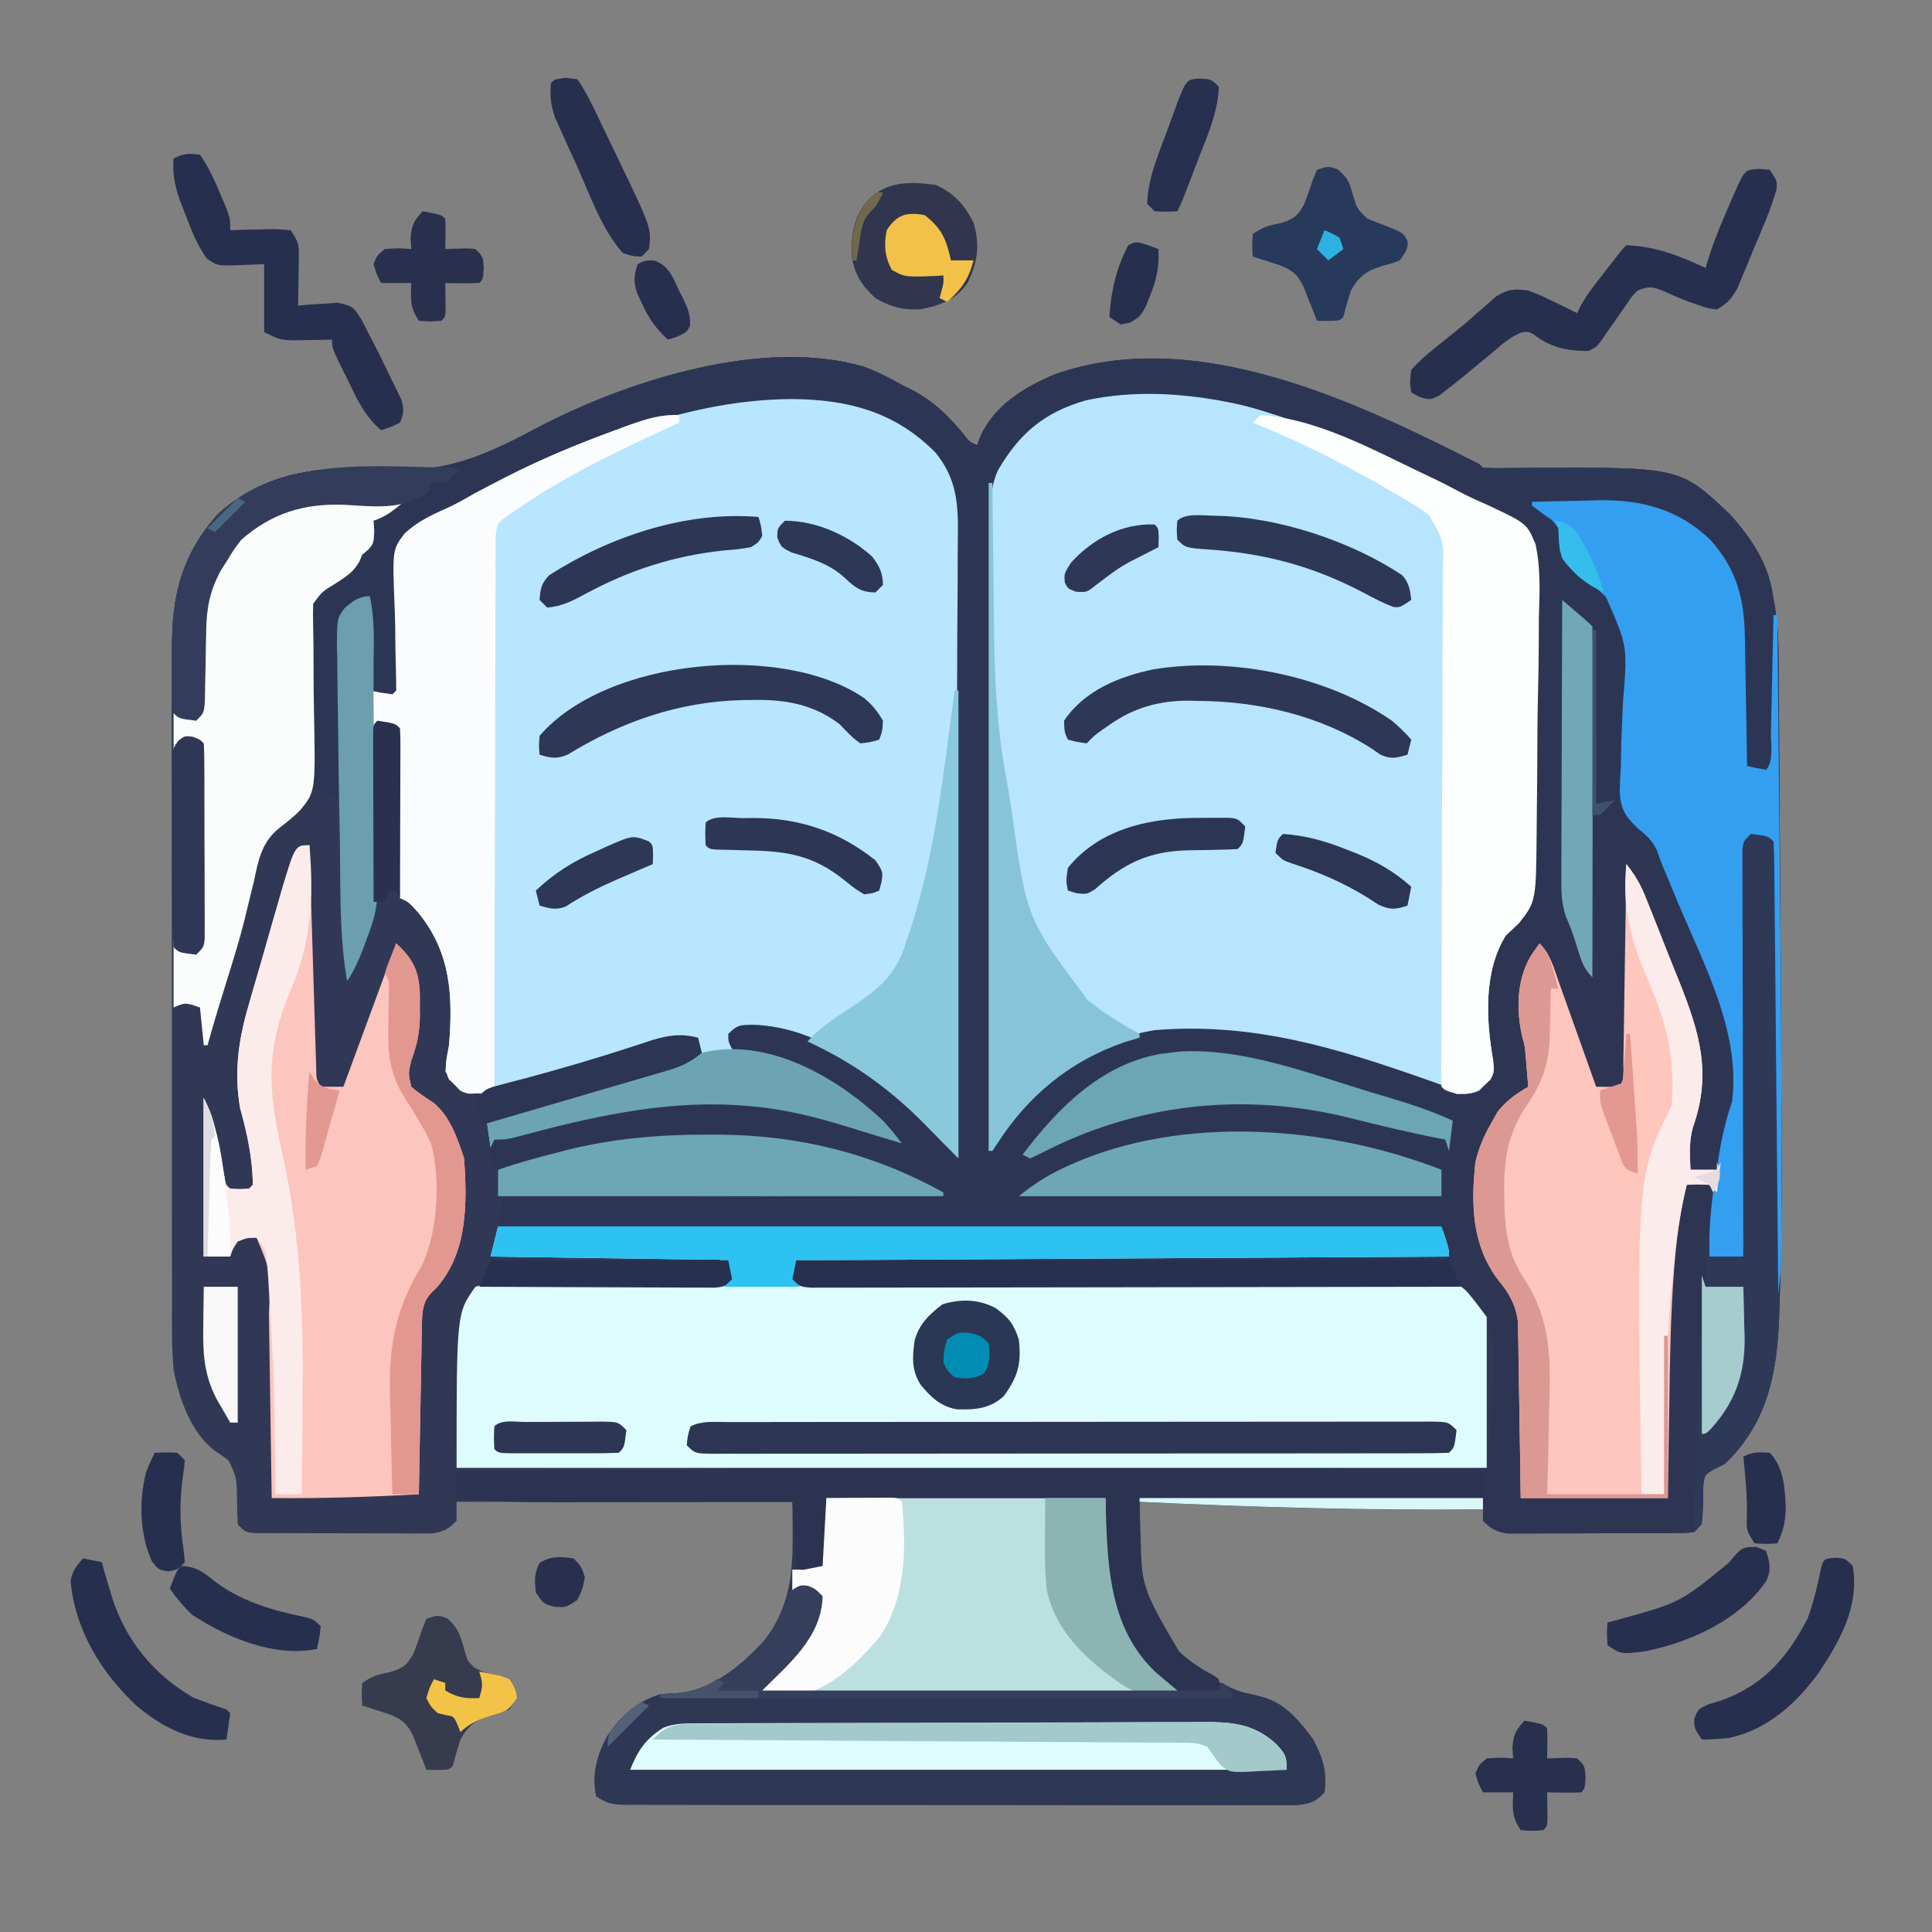<?xml version="1.0" encoding="UTF-8"?>
<svg version="1.1" xmlns="http://www.w3.org/2000/svg" width="512" height="512">
<rect width="100%" height="100%" fill="#808080" stroke="none"/>
<path d="M0 0 C0.33 0.33 0.66 0.66 1 1 C2.97 1.076 4.943 1.083 6.914 1.062 C8.143 1.054 9.373 1.045 10.639 1.036 C11.954 1.024 13.27 1.012 14.625 1 C53.193 0.838 53.193 0.838 66.094 12.969 C76.38 23.869 79.284 35.623 79.319 50.281 C79.329 51.26 79.339 52.239 79.349 53.248 C79.38 56.475 79.397 59.702 79.414 62.93 C79.433 65.22 79.453 67.51 79.473 69.8 C79.525 75.9 79.565 82.001 79.601 88.101 C79.633 93.136 79.671 98.17 79.709 103.204 C79.827 118.803 79.92 134.401 80 150 C80.007 151.427 80.007 151.427 80.015 152.882 C80.072 163.692 80.111 174.502 80.125 185.312 C80.128 186.447 80.13 187.581 80.133 188.75 C80.154 200.355 80.003 211.941 79.574 223.539 C79.538 224.569 79.502 225.599 79.465 226.661 C78.851 241.472 76.168 254.529 65 265 C64.116 265.436 63.231 265.871 62.32 266.32 C59.674 267.839 59.674 267.839 59.363 271.066 C59.347 272.22 59.33 273.374 59.312 274.562 C59.18 280.82 59.18 280.82 57 283 C54.812 283.261 54.812 283.261 52.063 283.275 C51.035 283.284 50.007 283.294 48.948 283.304 C47.276 283.302 47.276 283.302 45.57 283.301 C43.857 283.307 43.857 283.307 42.11 283.314 C39.691 283.32 37.271 283.32 34.852 283.316 C31.147 283.313 27.443 283.336 23.738 283.361 C21.391 283.364 19.043 283.364 16.695 283.363 C15.585 283.372 14.474 283.382 13.33 283.391 C11.779 283.382 11.779 283.382 10.196 283.372 C9.287 283.373 8.378 283.374 7.442 283.374 C4.498 282.923 3.104 282.09 1 280 C1 279.01 1 278.02 1 277 C-0.016 277.01 -1.031 277.021 -2.078 277.032 C-31.438 277.305 -60.676 276.405 -90 275 C-89.918 278.459 -89.805 281.917 -89.688 285.375 C-89.665 286.341 -89.642 287.306 -89.619 288.301 C-89.224 298.995 -87.201 306.828 -79.66 314.602 C-73.163 320.46 -66.698 325.196 -57.957 326.598 C-51.82 327.859 -47.484 333.119 -44 338 C-41.437 342.784 -40.268 346.565 -41 352 C-43.394 354.582 -44.863 354.985 -48.389 355.375 C-49.766 355.39 -51.144 355.389 -52.522 355.374 C-53.283 355.378 -54.044 355.382 -54.828 355.386 C-57.379 355.396 -59.93 355.384 -62.481 355.372 C-64.309 355.375 -66.137 355.378 -67.965 355.383 C-72.932 355.393 -77.899 355.383 -82.866 355.37 C-88.059 355.359 -93.251 355.363 -98.444 355.365 C-107.165 355.366 -115.885 355.355 -124.605 355.336 C-134.694 355.315 -144.784 355.312 -154.873 355.318 C-164.571 355.323 -174.268 355.318 -183.965 355.307 C-188.096 355.302 -192.227 355.301 -196.359 355.303 C-201.22 355.305 -206.082 355.297 -210.943 355.281 C-212.73 355.277 -214.517 355.276 -216.304 355.279 C-218.738 355.282 -221.171 355.273 -223.605 355.261 C-224.673 355.266 -224.673 355.266 -225.763 355.272 C-229.406 355.24 -230.878 355.081 -234 353 C-235.192 347.261 -233.801 342.042 -231 337 C-227.367 331.647 -223.244 327.948 -217 326 C-215.399 325.853 -213.794 325.751 -212.188 325.688 C-203.11 325.074 -195.669 318.43 -189.652 312.031 C-180.697 301.023 -182 288.961 -182 275 C-211.37 275 -240.74 275 -271 275 C-271 276.65 -271 278.3 -271 280 C-273.076 282.217 -274.441 282.914 -277.442 283.374 C-278.351 283.374 -279.259 283.373 -280.196 283.372 C-281.747 283.382 -281.747 283.382 -283.33 283.391 C-284.996 283.377 -284.996 283.377 -286.695 283.363 C-287.839 283.364 -288.983 283.364 -290.161 283.365 C-292.577 283.362 -294.993 283.353 -297.409 283.336 C-301.118 283.313 -304.826 283.316 -308.535 283.322 C-310.88 283.317 -313.225 283.31 -315.57 283.301 C-316.685 283.302 -317.799 283.303 -318.948 283.304 C-319.976 283.294 -321.004 283.284 -322.063 283.275 C-322.97 283.27 -323.878 283.265 -324.812 283.261 C-327 283 -327 283 -329 281 C-329.124 278.586 -329.176 276.167 -329.188 273.75 C-329.295 268.605 -329.295 268.605 -331.406 264.027 C-332.606 263.125 -333.836 262.26 -335.09 261.434 C-341.46 256.653 -344.533 247.55 -346 240 C-346.578 233.467 -346.421 226.88 -346.404 220.329 C-346.41 218.337 -346.417 216.345 -346.425 214.353 C-346.443 208.965 -346.442 203.576 -346.436 198.188 C-346.433 193.68 -346.439 189.172 -346.445 184.664 C-346.459 174.025 -346.457 163.386 -346.446 152.747 C-346.435 141.791 -346.449 130.836 -346.475 119.881 C-346.498 110.456 -346.504 101.03 -346.498 91.605 C-346.495 85.984 -346.497 80.364 -346.515 74.743 C-346.53 69.455 -346.526 64.168 -346.507 58.88 C-346.504 56.947 -346.507 55.014 -346.517 53.08 C-346.595 37.533 -344.935 24.974 -334 13 C-322.635 2.86 -309.732 0.865 -295 1 C-293.224 1.121 -291.449 1.257 -289.676 1.406 C-273.304 2.554 -262.443 -2.781 -248.173 -10.372 C-224.612 -22.464 -189.603 -33.467 -163.242 -25.871 C-159.647 -24.579 -156.331 -22.872 -153 -21 C-152.064 -20.532 -151.128 -20.064 -150.164 -19.582 C-144.52 -16.557 -140.635 -12.799 -136.594 -7.855 C-135.122 -5.9 -135.122 -5.9 -133 -5 C-132.749 -5.733 -132.497 -6.467 -132.238 -7.223 C-128.508 -15.589 -120.608 -20.363 -112.461 -23.781 C-75.234 -36.891 -32.895 -16.714 0 0 Z " fill="#313855" transform="translate(392,123)"/>
<path d="M0 0 C0.33 0.33 0.66 0.66 1 1 C2.97 1.076 4.943 1.083 6.914 1.062 C8.143 1.054 9.373 1.045 10.639 1.036 C11.954 1.024 13.27 1.012 14.625 1 C53.193 0.838 53.193 0.838 66.094 12.969 C76.38 23.869 79.284 35.623 79.319 50.281 C79.329 51.26 79.339 52.239 79.349 53.248 C79.38 56.475 79.397 59.702 79.414 62.93 C79.433 65.22 79.453 67.51 79.473 69.8 C79.525 75.9 79.565 82.001 79.601 88.101 C79.633 93.136 79.671 98.17 79.709 103.204 C79.827 118.803 79.92 134.401 80 150 C80.007 151.427 80.007 151.427 80.015 152.882 C80.072 163.692 80.111 174.502 80.125 185.312 C80.128 186.447 80.13 187.581 80.133 188.75 C80.154 200.355 80.003 211.941 79.574 223.539 C79.538 224.569 79.502 225.599 79.465 226.661 C78.851 241.472 76.168 254.529 65 265 C64.116 265.436 63.231 265.871 62.32 266.32 C59.674 267.839 59.674 267.839 59.363 271.066 C59.347 272.22 59.33 273.374 59.312 274.562 C59.18 280.82 59.18 280.82 57 283 C54.812 283.261 54.812 283.261 52.063 283.275 C51.035 283.284 50.007 283.294 48.948 283.304 C47.276 283.302 47.276 283.302 45.57 283.301 C43.857 283.307 43.857 283.307 42.11 283.314 C39.691 283.32 37.271 283.32 34.852 283.316 C31.147 283.313 27.443 283.336 23.738 283.361 C21.391 283.364 19.043 283.364 16.695 283.363 C15.585 283.372 14.474 283.382 13.33 283.391 C11.779 283.382 11.779 283.382 10.196 283.372 C9.287 283.373 8.378 283.374 7.442 283.374 C4.498 282.923 3.104 282.09 1 280 C1 279.01 1 278.02 1 277 C-0.016 277.01 -1.031 277.021 -2.078 277.032 C-31.438 277.305 -60.676 276.405 -90 275 C-90 274.67 -90 274.34 -90 274 C-59.97 274 -29.94 274 1 274 C1 271.69 1 269.38 1 267 C-30.02 267 -61.04 267 -93 267 C-93 266.67 -93 266.34 -93 266 C-61.65 266 -30.3 266 2 266 C5.237 229.822 5.237 229.822 -4 220 C-4 219.34 -4 218.68 -4 218 C-5.358 218.003 -5.358 218.003 -6.743 218.006 C-28.742 218.05 -50.74 218.083 -72.739 218.104 C-83.377 218.114 -94.016 218.128 -104.654 218.151 C-113.923 218.171 -123.193 218.184 -132.462 218.188 C-137.373 218.191 -142.283 218.197 -147.194 218.211 C-151.812 218.225 -156.429 218.229 -161.047 218.226 C-162.746 218.227 -164.445 218.231 -166.144 218.238 C-168.455 218.248 -170.766 218.246 -173.078 218.241 C-175.022 218.243 -175.022 218.243 -177.005 218.246 C-180 218 -180 218 -182 216 C-181.75 213.438 -181.75 213.438 -181 211 C-178.081 209.541 -175.528 209.877 -172.268 209.88 C-171.568 209.879 -170.868 209.878 -170.146 209.877 C-167.79 209.876 -165.433 209.881 -163.076 209.886 C-161.391 209.887 -159.706 209.887 -158.021 209.886 C-153.436 209.886 -148.852 209.892 -144.267 209.899 C-139.48 209.905 -134.693 209.905 -129.905 209.907 C-120.835 209.91 -111.766 209.918 -102.696 209.928 C-92.372 209.939 -82.048 209.945 -71.724 209.95 C-50.483 209.96 -29.241 209.978 -8 210 C-8.66 207.69 -9.32 205.38 -10 203 C-92.5 202.67 -175 202.34 -260 202 C-259.67 199.69 -259.34 197.38 -259 195 C-220.39 194.67 -181.78 194.34 -142 194 C-163.588 183.841 -179.926 178.611 -203.375 178.75 C-204.669 178.742 -205.963 178.735 -207.297 178.727 C-221.042 178.754 -234.017 180.738 -247.312 184.125 C-249.496 184.671 -251.679 185.215 -253.863 185.758 C-254.805 185.996 -255.746 186.235 -256.716 186.481 C-259 187 -259 187 -261 187 C-262.125 181.25 -262.125 181.25 -261 179 C-258.353 178.118 -255.762 177.371 -253.062 176.688 C-252.226 176.475 -251.39 176.262 -250.529 176.042 C-232.021 171.45 -214.136 167.772 -195 169 C-193.738 169.072 -192.476 169.144 -191.176 169.219 C-180.093 170.292 -169.636 173.943 -159.1 177.389 C-157.044 178.093 -157.044 178.093 -155 178 C-165.865 167.18 -176.715 159.992 -192 157 C-195.688 156.062 -195.688 156.062 -198 155 C-199 153 -199 153 -199 151 C-196.624 148.624 -196.01 148.654 -192.75 148.562 C-173.202 148.986 -157.053 163.674 -144.094 176.738 C-142.234 178.747 -140.621 180.799 -139 183 C-138.836 159.965 -138.713 136.929 -138.637 113.893 C-138.601 103.197 -138.552 92.5 -138.472 81.804 C-138.402 72.479 -138.357 63.154 -138.341 53.829 C-138.332 48.893 -138.311 43.958 -138.26 39.022 C-138.212 34.371 -138.198 29.722 -138.208 25.071 C-138.206 23.369 -138.193 21.667 -138.166 19.965 C-138.031 11.048 -138.204 4.14 -144.118 -3.097 C-154.82 -13.918 -167.413 -17.16 -182.25 -17.25 C-197.683 -17.127 -211.429 -13.814 -226 -9 C-226.678 -8.779 -227.355 -8.557 -228.053 -8.329 C-239.386 -4.556 -250.188 0.524 -260.805 5.965 C-264.682 7.944 -268.416 9.528 -272.57 10.816 C-278.073 12.806 -282.262 14.589 -285 20 C-287.494 30.915 -286.692 42.858 -286.08 53.956 C-285.982 55.968 -285.982 57.985 -286 60 C-286.66 60.66 -287.32 61.32 -288 62 C-289.65 61.67 -291.3 61.34 -293 61 C-293.495 48.13 -293.495 48.13 -294 35 C-300.86 38.902 -300.86 38.902 -301.88 42.424 C-301.882 43.265 -301.884 44.107 -301.886 44.974 C-301.906 45.934 -301.925 46.895 -301.946 47.885 C-301.931 48.909 -301.917 49.933 -301.902 50.988 C-301.915 52.047 -301.927 53.105 -301.94 54.195 C-301.971 57.568 -301.955 60.939 -301.938 64.312 C-301.951 66.602 -301.967 68.892 -301.986 71.182 C-302.027 76.788 -302.029 82.394 -302 88 C-304.31 87.34 -306.62 86.68 -309 86 C-309.229 78.866 -309.386 71.732 -309.494 64.595 C-309.54 62.169 -309.601 59.743 -309.679 57.318 C-309.788 53.824 -309.839 50.334 -309.879 46.84 C-309.925 45.76 -309.972 44.681 -310.02 43.569 C-310.025 36.177 -310.025 36.177 -307.007 32.71 C-301.122 28 -301.122 28 -298 28 C-297.732 27.031 -297.464 26.061 -297.188 25.062 C-296.6 23.547 -296.6 23.547 -296 22 C-295.01 21.67 -294.02 21.34 -293 21 C-293.124 20.093 -293.248 19.185 -293.375 18.25 C-293.251 17.177 -293.127 16.105 -293 15 C-289.977 12.797 -289.977 12.797 -287 11 C-309.106 9.781 -309.106 9.781 -328 20 C-329.993 22.565 -329.993 22.565 -331.688 25.375 C-332.269 26.29 -332.85 27.205 -333.449 28.148 C-336.293 33.378 -337.249 37.927 -337.344 43.859 C-337.373 45.139 -337.403 46.419 -337.434 47.738 C-337.469 49.755 -337.5 51.772 -337.532 53.789 C-337.565 55.75 -337.611 57.711 -337.656 59.672 C-337.675 60.838 -337.694 62.004 -337.713 63.206 C-338 66 -338 66 -340 68 C-344.556 67.444 -344.556 67.444 -346 66 C-346.269 61.926 -346.272 57.848 -346.295 53.766 C-346.307 52.4 -346.327 51.034 -346.357 49.668 C-346.673 35.217 -343.903 23.843 -334 13 C-322.635 2.86 -309.732 0.865 -295 1 C-293.224 1.121 -291.449 1.257 -289.676 1.406 C-273.304 2.554 -262.443 -2.781 -248.173 -10.372 C-224.612 -22.464 -189.603 -33.467 -163.242 -25.871 C-159.647 -24.579 -156.331 -22.872 -153 -21 C-152.064 -20.532 -151.128 -20.064 -150.164 -19.582 C-144.52 -16.557 -140.635 -12.799 -136.594 -7.855 C-135.122 -5.9 -135.122 -5.9 -133 -5 C-132.749 -5.733 -132.497 -6.467 -132.238 -7.223 C-128.508 -15.589 -120.608 -20.363 -112.461 -23.781 C-75.234 -36.891 -32.895 -16.714 0 0 Z " fill="#2E3553" transform="translate(392,123)"/>
<path d="M0 0 C5.076 4.773 10.595 10.258 11.369 17.411 C11.366 18.726 11.364 20.042 11.361 21.397 C11.363 22.132 11.366 22.867 11.369 23.625 C11.373 26.083 11.357 28.541 11.341 30.999 C11.34 32.764 11.34 34.528 11.342 36.292 C11.343 41.079 11.325 45.865 11.304 50.652 C11.285 55.656 11.284 60.659 11.28 65.663 C11.271 75.136 11.246 84.61 11.216 94.084 C11.183 104.869 11.166 115.655 11.151 126.441 C11.12 148.628 11.067 170.814 11 193 C8.402 190.409 5.818 187.811 3.273 185.168 C-8.17 173.333 -23.611 159.979 -40.871 158.805 C-41.718 158.828 -42.565 158.851 -43.438 158.875 C-44.302 158.893 -45.167 158.911 -46.059 158.93 C-46.699 158.953 -47.34 158.976 -48 159 C-48.33 160.32 -48.66 161.64 -49 163 C-45.141 164.393 -41.311 165.371 -37.312 166.25 C-24.069 169.553 -12.135 178.06 -4 189 C-4.525 188.841 -5.049 188.683 -5.59 188.52 C-7.293 188.007 -8.998 187.498 -10.703 186.992 C-13.117 186.266 -15.52 185.52 -17.922 184.758 C-27.199 181.855 -36.255 179.646 -46 179 C-46.752 178.949 -47.503 178.899 -48.278 178.847 C-68.047 177.735 -87.13 182.206 -106.121 187.301 C-109 188 -109 188 -112 188 C-112.33 188.66 -112.66 189.32 -113 190 C-113.33 187.69 -113.66 185.38 -114 183 C-108.059 181.203 -102.119 179.407 -96.178 177.611 C-94.16 177.001 -92.143 176.391 -90.126 175.781 C-87.212 174.899 -84.297 174.018 -81.383 173.137 C-80.494 172.868 -79.605 172.599 -78.689 172.322 C-77.829 172.062 -76.969 171.802 -76.083 171.534 C-74.83 171.153 -74.83 171.153 -73.551 170.765 C-71.783 170.235 -70.01 169.716 -68.235 169.208 C-67.345 168.951 -66.455 168.694 -65.539 168.429 C-64.739 168.202 -63.939 167.975 -63.115 167.741 C-60.744 167.009 -60.744 167.009 -58 165 C-58.33 163.68 -58.66 162.36 -59 161 C-65.973 161.533 -72.017 163.076 -78.625 165.312 C-86.303 167.837 -93.956 170.155 -101.789 172.152 C-105.532 173.141 -109.193 174.318 -112.852 175.582 C-115.543 176.106 -117.379 175.77 -120 175 C-122.875 172.875 -122.875 172.875 -125 170 C-124.741 167.657 -124.392 165.324 -124 163 C-122.956 149.876 -123.5 138.421 -132.188 127.812 C-134.671 125.033 -134.671 125.033 -137 124 C-137.33 109.15 -137.66 94.3 -138 79 C-142.605 77.547 -142.605 77.547 -145 79 C-145 75.7 -145 72.4 -145 69 C-143.546 69.278 -143.546 69.278 -142.062 69.562 C-141.052 69.707 -140.041 69.851 -139 70 C-138.505 69.505 -138.505 69.505 -138 69 C-138.009 67.006 -138.028 65.012 -138.093 63.019 C-138.209 59.456 -138.233 55.894 -138.266 52.329 C-138.297 50.457 -138.351 48.585 -138.428 46.714 C-139.022 31.684 -139.022 31.684 -135.742 27.329 C-132.504 24.406 -128.799 22.555 -124.828 20.814 C-122.215 19.65 -119.78 18.206 -117.305 16.777 C-115.5 15.821 -113.69 14.874 -111.875 13.938 C-110.896 13.431 -109.916 12.924 -108.907 12.402 C-79.009 -2.808 -31.036 -22.348 0 0 Z " fill="#B7E6FE" transform="translate(243,114)"/>
<path d="M0 0 C0.77 0.269 1.539 0.538 2.333 0.815 C13.087 4.605 23.507 8.997 33.812 13.875 C34.789 14.332 35.765 14.789 36.771 15.26 C38.707 16.196 40.625 17.172 42.519 18.189 C45.027 19.494 47.464 20.633 50.051 21.743 C60.621 26.716 60.621 26.716 62.914 32.176 C64.368 38.663 64.013 45.278 63.809 51.879 C63.796 54.018 63.791 56.157 63.79 58.296 C63.773 62.767 63.703 67.233 63.592 71.703 C63.45 77.415 63.409 83.123 63.404 88.837 C63.394 93.25 63.347 97.662 63.287 102.074 C63.26 104.179 63.241 106.285 63.229 108.39 C63.074 126.823 63.074 126.823 58.574 132.586 C57.388 133.729 56.197 134.868 55 136 C49.157 145.474 49.81 158.195 51.676 168.863 C52 172 52 172 51.031 174.031 C50.526 174.516 50.021 175.001 49.5 175.5 C48.773 176.258 48.773 176.258 48.031 177.031 C44.056 178.927 39.614 177.191 35.585 175.94 C34.409 175.51 33.232 175.08 32.02 174.637 C30.688 174.158 29.356 173.68 28.024 173.202 C27.336 172.954 26.649 172.706 25.941 172.45 C8.571 166.224 -7.465 161.752 -26.062 161.562 C-27.086 161.552 -28.109 161.541 -29.164 161.531 C-45.834 161.73 -59.653 168.491 -71.266 180.305 C-74.919 184.323 -78.074 188.435 -81 193 C-81.33 193 -81.66 193 -82 193 C-82.14 170.112 -82.246 147.224 -82.311 124.336 C-82.342 113.708 -82.384 103.08 -82.453 92.452 C-82.513 83.186 -82.551 73.92 -82.565 64.654 C-82.572 59.75 -82.591 54.846 -82.634 49.943 C-82.675 45.321 -82.688 40.699 -82.679 36.077 C-82.68 34.387 -82.692 32.697 -82.715 31.007 C-82.858 19.996 -81.793 11.32 -74.022 2.843 C-54.792 -15.813 -22.41 -8.015 0 0 Z " fill="#B7E5FD" transform="translate(344,112)"/>
<path d="M0 0 C82.5 0 165 0 250 0 C252 6 252 6 252 8 C194.91 8.33 137.82 8.66 79 9 C79 10.65 79 12.3 79 14 C80.101 15.327 80.101 15.327 82.855 15.116 C84.144 15.112 85.433 15.108 86.762 15.104 C87.835 15.103 87.835 15.103 88.929 15.102 C91.344 15.099 93.759 15.088 96.175 15.078 C97.899 15.075 99.623 15.072 101.348 15.069 C105.071 15.064 108.794 15.056 112.517 15.046 C118.404 15.033 124.29 15.035 130.177 15.041 C131.666 15.042 131.666 15.042 133.184 15.043 C136.242 15.046 139.3 15.05 142.357 15.053 C155.041 15.066 167.724 15.068 180.407 15.024 C189.647 14.993 198.886 14.989 208.126 15.019 C213.018 15.033 217.91 15.034 222.802 15 C227.406 14.968 232.009 14.973 236.613 15.007 C238.302 15.013 239.991 15.005 241.68 14.982 C243.99 14.954 246.294 14.974 248.604 15.007 C249.895 15.005 251.186 15.004 252.516 15.003 C256 16 256 16 262 24 C262 37.2 262 50.4 262 64 C171.91 64 81.82 64 -11 64 C-11 23 -11 23 -6 16 C-2.893 15.12 -2.893 15.12 0.626 15.114 C1.271 15.103 1.915 15.092 2.579 15.081 C4.696 15.054 6.809 15.075 8.926 15.098 C10.398 15.088 11.871 15.076 13.344 15.06 C17.209 15.028 21.073 15.038 24.938 15.056 C28.887 15.067 32.835 15.039 36.783 15.014 C44.522 14.971 52.261 14.971 60 15 C60.382 13.344 60.714 11.675 61 10 C59.22 8.22 56.605 8.829 54.195 8.795 C52.954 8.775 51.713 8.755 50.434 8.734 C49.069 8.717 47.705 8.7 46.34 8.684 C44.951 8.663 43.563 8.642 42.174 8.621 C38.513 8.565 34.852 8.516 31.19 8.468 C27.457 8.418 23.724 8.362 19.99 8.307 C12.66 8.199 5.33 8.098 -2 8 C-1.34 5.36 -0.68 2.72 0 0 Z " fill="#DEFCFD" transform="translate(132,325)"/>
<path d="M0 0 C0.33 0.33 0.66 0.66 1 1 C2.97 1.076 4.943 1.083 6.914 1.062 C8.143 1.054 9.373 1.045 10.639 1.036 C11.954 1.024 13.27 1.012 14.625 1 C53.193 0.838 53.193 0.838 66.094 12.969 C72.892 20.173 78.097 28.532 78.145 38.645 C78.155 40.016 78.155 40.016 78.165 41.415 C78.166 42.884 78.166 42.884 78.168 44.383 C78.171 45.393 78.175 46.404 78.178 47.445 C78.183 49.579 78.185 51.712 78.185 53.845 C78.187 57.12 78.206 60.394 78.225 63.668 C78.228 65.74 78.23 67.811 78.23 69.883 C78.238 70.866 78.245 71.849 78.252 72.863 C78.249 73.77 78.246 74.678 78.243 75.614 C78.244 76.414 78.246 77.215 78.247 78.04 C78 80 78 80 76 82 C71.444 81.444 71.444 81.444 70 80 C69.899 78.666 69.864 77.328 69.858 75.99 C69.851 75.138 69.844 74.287 69.837 73.409 C69.833 72.48 69.829 71.551 69.824 70.594 C69.801 68.633 69.777 66.672 69.752 64.711 C69.717 61.615 69.688 58.519 69.674 55.423 C69.658 52.438 69.618 49.454 69.574 46.469 C69.577 45.099 69.577 45.099 69.58 43.703 C69.402 34.242 65.689 25.76 59 19 C51.934 13.81 45.151 10.723 36.289 10.805 C35.045 10.811 33.801 10.818 32.52 10.824 C31.234 10.841 29.949 10.858 28.625 10.875 C26.662 10.889 26.662 10.889 24.66 10.902 C21.44 10.926 18.22 10.959 15 11 C15.494 11.34 15.987 11.681 16.496 12.031 C17.137 12.516 17.777 13.001 18.438 13.5 C19.076 13.964 19.714 14.428 20.371 14.906 C22 17 22 17 22.254 20.822 C22.475 23.45 22.68 24.644 24.46 26.627 C25.755 27.661 27.061 28.682 28.376 29.69 C34.217 34.24 38.217 38.463 39.234 45.988 C39.656 52.822 39.314 59.609 38.938 66.438 C38.862 68.826 38.794 71.215 38.732 73.604 C38.569 79.407 38.319 85.203 38 91 C36.855 91.217 36.855 91.217 35.688 91.438 C32.918 91.963 32.918 91.963 30 93 C30.001 92.08 30.001 92.08 30.002 91.142 C30.005 84.75 29.966 78.359 29.902 71.967 C29.884 69.583 29.877 67.199 29.88 64.815 C29.883 61.384 29.847 57.954 29.805 54.523 C29.818 52.929 29.818 52.929 29.832 51.303 C29.813 50.302 29.793 49.302 29.773 48.271 C29.769 47.396 29.764 46.521 29.759 45.62 C28.928 41.963 28.928 41.963 23 37 C22.67 63.07 22.34 89.14 22 116 C20.35 115.67 18.7 115.34 17 115 C16.01 115.33 15.02 115.66 14 116 C14 83.99 14 51.98 14 19 C12.35 18.34 10.7 17.68 9 17 C7.233 15.902 5.485 14.773 3.75 13.625 C-25.433 -4.806 -68.803 -24.654 -104.312 -16.875 C-115.363 -13.677 -121.861 -8.104 -127.556 1.67 C-129.225 5.519 -129.37 8.217 -129.361 12.403 C-129.363 13.127 -129.366 13.851 -129.369 14.597 C-129.373 17.01 -129.357 19.424 -129.341 21.837 C-129.34 23.572 -129.34 25.307 -129.342 27.042 C-129.343 31.744 -129.325 36.446 -129.304 41.148 C-129.285 46.065 -129.284 50.981 -129.28 55.898 C-129.271 65.205 -129.246 74.512 -129.216 83.819 C-129.183 94.417 -129.166 105.014 -129.151 115.611 C-129.12 137.408 -129.067 159.204 -129 181 C-128.46 180.249 -127.92 179.497 -127.364 178.723 C-126.651 177.736 -125.938 176.748 -125.203 175.73 C-124.498 174.752 -123.794 173.774 -123.067 172.766 C-114.03 160.673 -100.885 152.455 -86 150 C-59.841 147.86 -37.633 154.745 -13.344 163.32 C-12.662 163.56 -11.981 163.799 -11.279 164.046 C-8.049 165.199 -5.078 166.461 -2 168 C-3.98 171.96 -3.98 171.96 -6 176 C-6.66 175.34 -7.32 174.68 -8 174 C-9.727 173.346 -11.483 172.767 -13.25 172.23 C-14.325 171.901 -15.399 171.572 -16.506 171.233 C-17.659 170.888 -18.812 170.543 -20 170.188 C-21.178 169.831 -22.356 169.474 -23.57 169.106 C-33.01 166.263 -42.465 163.508 -52 161 C-52.725 160.804 -53.45 160.608 -54.197 160.406 C-69.867 156.199 -83.617 155.079 -98.562 162.625 C-107.544 167.809 -113.988 174.685 -120 183 C-119.498 182.779 -118.995 182.557 -118.478 182.329 C-80.207 165.562 -48.393 167.335 -9 179 C-8.024 182.383 -8.141 184.566 -9 188 C-9.877 187.685 -10.753 187.371 -11.656 187.047 C-40.992 176.958 -77.836 173.376 -107 186 C-109.267 187.18 -111.522 188.384 -113.767 189.607 C-114.368 189.933 -114.969 190.259 -115.588 190.595 C-117.06 191.395 -118.53 192.197 -120 193 C-119.434 193.004 -118.868 193.008 -118.285 193.013 C-104.532 193.116 -90.778 193.225 -77.025 193.339 C-70.374 193.395 -63.723 193.448 -57.073 193.497 C-50.66 193.545 -44.247 193.597 -37.835 193.653 C-35.382 193.673 -32.93 193.692 -30.477 193.709 C-27.055 193.733 -23.633 193.763 -20.211 193.795 C-19.186 193.8 -18.161 193.806 -17.105 193.812 C-16.178 193.822 -15.251 193.832 -14.296 193.842 C-13.486 193.848 -12.676 193.855 -11.841 193.861 C-10 194 -10 194 -9 195 C-9 197.64 -9 200.28 -9 203 C-133.245 202.505 -133.245 202.505 -260 202 C-259.67 199.69 -259.34 197.38 -259 195 C-220.39 194.67 -181.78 194.34 -142 194 C-163.588 183.841 -179.926 178.611 -203.375 178.75 C-204.669 178.742 -205.963 178.735 -207.297 178.727 C-221.042 178.754 -234.017 180.738 -247.312 184.125 C-249.496 184.671 -251.679 185.215 -253.863 185.758 C-254.805 185.996 -255.746 186.235 -256.716 186.481 C-259 187 -259 187 -261 187 C-262.125 181.25 -262.125 181.25 -261 179 C-258.353 178.118 -255.762 177.371 -253.062 176.688 C-252.226 176.475 -251.39 176.262 -250.529 176.042 C-232.021 171.45 -214.136 167.772 -195 169 C-193.738 169.072 -192.476 169.144 -191.176 169.219 C-180.093 170.292 -169.636 173.943 -159.1 177.389 C-157.044 178.093 -157.044 178.093 -155 178 C-165.865 167.18 -176.715 159.992 -192 157 C-195.688 156.062 -195.688 156.062 -198 155 C-199 153 -199 153 -199 151 C-196.624 148.624 -196.01 148.654 -192.75 148.562 C-173.202 148.986 -157.053 163.674 -144.094 176.738 C-142.234 178.747 -140.621 180.799 -139 183 C-138.836 159.965 -138.713 136.929 -138.637 113.893 C-138.601 103.197 -138.552 92.5 -138.472 81.804 C-138.402 72.479 -138.357 63.154 -138.341 53.829 C-138.332 48.893 -138.311 43.958 -138.26 39.022 C-138.212 34.371 -138.198 29.722 -138.208 25.071 C-138.206 23.369 -138.193 21.667 -138.166 19.965 C-138.031 11.048 -138.204 4.14 -144.118 -3.097 C-154.82 -13.918 -167.413 -17.16 -182.25 -17.25 C-197.683 -17.127 -211.429 -13.814 -226 -9 C-226.678 -8.779 -227.355 -8.557 -228.053 -8.329 C-239.386 -4.556 -250.188 0.524 -260.805 5.965 C-264.682 7.944 -268.416 9.528 -272.57 10.816 C-278.073 12.806 -282.262 14.589 -285 20 C-287.494 30.915 -286.692 42.858 -286.08 53.956 C-285.982 55.968 -285.982 57.985 -286 60 C-286.66 60.66 -287.32 61.32 -288 62 C-289.65 61.67 -291.3 61.34 -293 61 C-293.495 48.13 -293.495 48.13 -294 35 C-300.86 38.902 -300.86 38.902 -301.88 42.424 C-301.882 43.265 -301.884 44.107 -301.886 44.974 C-301.906 45.934 -301.925 46.895 -301.946 47.885 C-301.931 48.909 -301.917 49.933 -301.902 50.988 C-301.915 52.047 -301.927 53.105 -301.94 54.195 C-301.971 57.568 -301.955 60.939 -301.938 64.312 C-301.951 66.602 -301.967 68.892 -301.986 71.182 C-302.027 76.788 -302.029 82.394 -302 88 C-304.31 87.34 -306.62 86.68 -309 86 C-309.229 78.866 -309.386 71.732 -309.494 64.595 C-309.54 62.169 -309.601 59.743 -309.679 57.318 C-309.788 53.824 -309.839 50.334 -309.879 46.84 C-309.925 45.76 -309.972 44.681 -310.02 43.569 C-310.025 36.177 -310.025 36.177 -307.007 32.71 C-301.122 28 -301.122 28 -298 28 C-297.732 27.031 -297.464 26.061 -297.188 25.062 C-296.6 23.547 -296.6 23.547 -296 22 C-295.01 21.67 -294.02 21.34 -293 21 C-293.124 20.093 -293.248 19.185 -293.375 18.25 C-293.251 17.177 -293.127 16.105 -293 15 C-289.977 12.797 -289.977 12.797 -287 11 C-309.106 9.781 -309.106 9.781 -328 20 C-329.993 22.565 -329.993 22.565 -331.688 25.375 C-332.269 26.29 -332.85 27.205 -333.449 28.148 C-336.293 33.378 -337.249 37.927 -337.344 43.859 C-337.373 45.139 -337.403 46.419 -337.434 47.738 C-337.469 49.755 -337.5 51.772 -337.532 53.789 C-337.565 55.75 -337.611 57.711 -337.656 59.672 C-337.675 60.838 -337.694 62.004 -337.713 63.206 C-338 66 -338 66 -340 68 C-344.556 67.444 -344.556 67.444 -346 66 C-346.269 61.926 -346.272 57.848 -346.295 53.766 C-346.307 52.4 -346.327 51.034 -346.357 49.668 C-346.673 35.217 -343.903 23.843 -334 13 C-322.635 2.86 -309.732 0.865 -295 1 C-293.224 1.121 -291.449 1.257 -289.676 1.406 C-273.304 2.554 -262.443 -2.781 -248.173 -10.372 C-224.612 -22.464 -189.603 -33.467 -163.242 -25.871 C-159.647 -24.579 -156.331 -22.872 -153 -21 C-152.064 -20.532 -151.128 -20.064 -150.164 -19.582 C-144.52 -16.557 -140.635 -12.799 -136.594 -7.855 C-135.122 -5.9 -135.122 -5.9 -133 -5 C-132.749 -5.733 -132.497 -6.467 -132.238 -7.223 C-128.508 -15.589 -120.608 -20.363 -112.461 -23.781 C-75.234 -36.891 -32.895 -16.714 0 0 Z " fill="#2C3654" transform="translate(392,123)"/>
<path d="M0 0 C24.42 0 48.84 0 74 0 C74.33 6.6 74.66 13.2 75 20 C77.642 32.821 81.207 42.211 92 50 C94.525 51.262 96.312 51.099 99.125 51.062 C100.035 51.053 100.945 51.044 101.883 51.035 C102.581 51.024 103.28 51.012 104 51 C104.33 50.34 104.66 49.68 105 49 C105.99 49.66 106.98 50.32 108 51 C109.426 51.342 110.866 51.63 112.312 51.875 C119.848 53.472 124.623 57.866 129 64 C131.563 68.784 132.732 72.565 132 78 C129.606 80.582 128.137 80.985 124.611 81.375 C123.234 81.39 121.856 81.389 120.478 81.374 C119.717 81.378 118.956 81.382 118.172 81.386 C115.621 81.396 113.07 81.384 110.519 81.372 C108.691 81.375 106.863 81.378 105.035 81.383 C100.068 81.393 95.101 81.383 90.134 81.37 C84.941 81.359 79.749 81.363 74.556 81.365 C65.835 81.366 57.115 81.355 48.395 81.336 C38.306 81.315 28.216 81.312 18.127 81.318 C8.429 81.323 -1.268 81.318 -10.965 81.307 C-15.096 81.302 -19.227 81.301 -23.359 81.303 C-28.22 81.305 -33.082 81.297 -37.943 81.281 C-39.73 81.277 -41.517 81.276 -43.304 81.279 C-45.738 81.282 -48.171 81.273 -50.605 81.261 C-51.317 81.264 -52.029 81.268 -52.763 81.272 C-56.406 81.24 -57.878 81.081 -61 79 C-62.192 73.261 -60.801 68.042 -58 63 C-54.367 57.647 -50.244 53.948 -44 52 C-42.399 51.853 -40.794 51.751 -39.188 51.688 C-30.11 51.074 -22.669 44.43 -16.652 38.031 C-12.01 32.325 -10.258 26.152 -9 19 C-8.01 19 -7.02 19 -6 19 C-4.35 18.67 -2.7 18.34 -1 18 C-0.67 12.06 -0.34 6.12 0 0 Z " fill="#2E3855" transform="translate(219,397)"/>
<path d="M0 0 C0.023 0.772 0.046 1.545 0.069 2.34 C0.285 9.61 0.505 16.879 0.73 24.148 C0.846 27.885 0.96 31.622 1.07 35.36 C1.176 38.965 1.287 42.57 1.401 46.175 C1.443 47.552 1.484 48.929 1.524 50.306 C1.579 52.232 1.641 54.157 1.703 56.082 C1.753 57.727 1.753 57.727 1.804 59.406 C1.834 61.984 1.834 61.984 3 64 C4.98 64 6.96 64 9 64 C13.62 51.46 18.24 38.92 23 26 C28.023 31.023 29.247 33.76 29.273 40.834 C29.266 41.528 29.258 42.222 29.25 42.938 C29.262 43.973 29.262 43.973 29.273 45.029 C29.257 49.417 28.541 52.912 27 57 C26.167 60.5 26.167 60.5 27 64 C28.849 65.634 30.828 66.905 32.891 68.258 C37.33 71.925 39.219 77.658 41 83 C41.791 94.794 41.98 107.678 33.812 117.125 C33.303 117.623 32.794 118.12 32.27 118.633 C29.762 121.334 29.857 124.351 29.795 127.839 C29.775 128.819 29.755 129.8 29.734 130.811 C29.709 132.395 29.709 132.395 29.684 134.012 C29.663 135.095 29.642 136.178 29.621 137.295 C29.555 140.759 29.496 144.223 29.438 147.688 C29.394 150.035 29.351 152.382 29.307 154.729 C29.2 160.486 29.098 166.243 29 172 C15.985 172.719 3.035 173.143 -10 173 C-10.01 172.279 -10.021 171.557 -10.031 170.814 C-10.13 163.988 -10.232 157.162 -10.339 150.337 C-10.394 146.828 -10.448 143.32 -10.497 139.811 C-10.555 135.77 -10.619 131.729 -10.684 127.688 C-10.7 126.438 -10.717 125.189 -10.734 123.902 C-10.171 113.195 -10.171 113.195 -14 104 C-16.547 104.009 -16.547 104.009 -19 105 C-20.36 106.968 -20.36 106.968 -21 109 C-23.31 109 -25.62 109 -28 109 C-28 95.14 -28 81.28 -28 67 C-26.411 70.178 -25.622 72.159 -24.965 75.512 C-24.795 76.352 -24.626 77.191 -24.451 78.057 C-24.282 78.925 -24.112 79.793 -23.938 80.688 C-23.596 82.421 -23.251 84.154 -22.902 85.887 C-22.753 86.652 -22.603 87.417 -22.449 88.206 C-22.161 90.011 -22.161 90.011 -21 91 C-18.5 91.167 -18.5 91.167 -16 91 C-15.505 90.505 -15.505 90.505 -15 90 C-15.053 82.993 -16.509 76.348 -18.379 69.629 C-20.017 60.058 -18.803 51.51 -16.078 42.285 C-15.777 41.226 -15.476 40.168 -15.165 39.077 C-14.531 36.86 -13.888 34.646 -13.238 32.434 C-12.247 29.052 -11.286 25.663 -10.328 22.271 C-9.705 20.109 -9.08 17.947 -8.453 15.785 C-8.168 14.777 -7.882 13.768 -7.588 12.73 C-3.804 0 -3.804 0 0 0 Z " fill="#FCC5BD" transform="translate(82,224)"/>
<path d="M0 0 C2.116 2.655 3.63 5.126 4.901 8.271 C5.241 9.106 5.581 9.942 5.932 10.803 C6.288 11.7 6.645 12.598 7.012 13.523 C7.571 14.93 7.571 14.93 8.142 16.365 C8.928 18.352 9.711 20.341 10.49 22.332 C11.673 25.338 12.888 28.331 14.104 31.324 C19.433 44.744 22.663 55.527 17.668 69.668 C16.573 73.49 16.809 77.051 17 81 C19.31 81 21.62 81 24 81 C24.33 80.34 24.66 79.68 25 79 C24.67 81.64 24.34 84.28 24 87 C23.01 86.01 23.01 86.01 22 85 C18.917 84.833 18.917 84.833 16 85 C14.435 91.466 13.464 97.753 12.914 104.379 C12.83 105.367 12.747 106.354 12.661 107.372 C11.705 119.545 11.543 131.733 11.375 143.938 C11.337 146.29 11.298 148.642 11.258 150.994 C11.162 156.663 11.081 162.331 11 168 C-1.87 168 -14.74 168 -28 168 C-28.049 164.521 -28.098 161.042 -28.148 157.457 C-28.202 154.085 -28.26 150.712 -28.317 147.34 C-28.356 144.997 -28.391 142.655 -28.422 140.312 C-28.468 136.944 -28.526 133.575 -28.586 130.207 C-28.597 129.161 -28.609 128.115 -28.621 127.037 C-28.641 126.057 -28.661 125.076 -28.681 124.066 C-28.694 123.206 -28.708 122.347 -28.722 121.462 C-29.237 116.907 -31.035 113.706 -33.938 110.25 C-40.944 100.966 -41.2 90.272 -40 79 C-39.119 75.329 -37.872 72.267 -36 69 C-35.381 67.886 -34.763 66.772 -34.125 65.625 C-31.649 62.566 -29.37 60.991 -26 59 C-26.142 57.25 -26.289 55.5 -26.438 53.75 C-26.519 52.775 -26.6 51.801 -26.684 50.797 C-26.918 48.121 -26.918 48.121 -27.512 46.059 C-29.205 38.921 -29.126 31.068 -25.5 24.625 C-24.696 23.397 -23.874 22.179 -23 21 C-20.15 23.85 -19.276 27.341 -17.961 31.07 C-17.675 31.867 -17.39 32.663 -17.095 33.483 C-16.183 36.029 -15.279 38.577 -14.375 41.125 C-13.758 42.85 -13.141 44.576 -12.523 46.301 C-11.01 50.532 -9.503 54.765 -8 59 C-6 59.043 -4 59.041 -2 59 C-0.269 57.269 -0.83 54.922 -0.795 52.562 C-0.775 51.401 -0.755 50.24 -0.734 49.044 C-0.718 47.78 -0.701 46.517 -0.684 45.215 C-0.663 43.929 -0.642 42.643 -0.621 41.318 C-0.565 37.894 -0.516 34.469 -0.468 31.045 C-0.418 27.553 -0.362 24.06 -0.307 20.568 C-0.199 13.712 -0.098 6.856 0 0 Z " fill="#FEC6BD" transform="translate(431,229)"/>
<path d="M0 0 C3.91 -0.126 7.819 -0.215 11.731 -0.275 C13.7 -0.312 15.668 -0.375 17.637 -0.439 C29.184 -0.586 38.818 1.982 47.316 10.109 C54.354 18.013 56.285 25.833 56.414 36.211 C56.433 37.179 56.453 38.147 56.473 39.145 C56.532 42.221 56.579 45.298 56.625 48.375 C56.663 50.467 56.702 52.56 56.742 54.652 C56.838 59.768 56.922 64.884 57 70 C58.656 70.382 60.325 70.714 62 71 C64.131 68.869 63.26 64.108 63.316 61.152 C63.337 60.266 63.358 59.379 63.379 58.466 C63.445 55.623 63.504 52.78 63.562 49.938 C63.606 48.015 63.649 46.092 63.693 44.17 C63.801 39.447 63.902 34.723 64 30 C64.33 30 64.66 30 65 30 C66.098 139.098 66.098 139.098 66.125 176.125 C66.127 177.314 66.13 178.503 66.133 179.728 C66.172 202.235 66.172 202.235 65 212 C64.67 212 64.34 212 64 212 C63.67 171.74 63.34 131.48 63 90 C61.35 89.67 59.7 89.34 58 89 C56.432 90.568 56.859 92.116 56.842 94.296 C56.827 95.687 56.827 95.687 56.812 97.105 C56.806 98.13 56.801 99.155 56.795 100.211 C56.785 101.284 56.775 102.357 56.765 103.463 C56.733 107.029 56.708 110.594 56.684 114.16 C56.663 116.625 56.642 119.09 56.621 121.555 C56.565 128.056 56.516 134.558 56.468 141.06 C56.418 147.689 56.362 154.318 56.307 160.947 C56.199 173.965 56.098 186.982 56 200 C53.03 200 50.06 200 47 200 C46.783 192.202 47.584 184.934 48.875 177.25 C49.049 176.153 49.223 175.056 49.402 173.926 C50.249 168.75 51.29 163.965 53 159 C55.366 140.945 45.844 123.146 39 107 C38.017 104.647 37.04 102.292 36.062 99.938 C35.523 98.652 35.523 98.652 34.973 97.34 C34 95 34 95 33.195 92.578 C31.834 89.642 30.398 88.436 27.905 86.414 C24.567 83.184 23.433 81.214 23.238 76.556 C23.298 74.493 23.397 72.431 23.527 70.371 C23.578 68.096 23.627 65.82 23.674 63.545 C23.793 59.997 23.937 56.454 24.119 52.909 C25.321 38.214 25.321 38.214 19.633 25.286 C17.042 22.633 14.283 20.386 11.346 18.133 C9.208 16.425 8.163 15.54 7.366 12.903 C7.155 10.943 7.07 8.97 7 7 C5.482 4.885 5.482 4.885 3.438 3.562 C2.288 2.714 1.141 1.861 0 1 C0 0.67 0 0.34 0 0 Z " fill="#349FF1" transform="translate(406,133)"/>
<path d="M0 0 C24.42 0 48.84 0 74 0 C74.33 6.6 74.66 13.2 75 20 C77.68 33.003 81.123 41.325 91.461 49.688 C91.969 50.121 92.477 50.554 93 51 C93 51.33 93 51.66 93 52 C56.37 52 19.74 52 -18 52 C-14.97 48.465 -11.994 44.993 -8.875 41.562 C-5.892 38.06 -3.445 34.398 -2 30 C-2.103 27.115 -2.103 27.115 -3 25 C-6.049 23.989 -6.049 23.989 -9 25 C-9 23.02 -9 21.04 -9 19 C-8.01 19 -7.02 19 -6 19 C-4.35 18.67 -2.7 18.34 -1 18 C-0.67 12.06 -0.34 6.12 0 0 Z " fill="#BCDFDF" transform="translate(219,397)"/>
<path d="M0 0 C1.806 0.02 1.806 0.02 3.648 0.041 C6.599 0.076 9.549 0.125 12.5 0.188 C9.812 2.44 7.854 4.07 4.5 5.188 C4.562 6.116 4.624 7.044 4.688 8 C4.5 11.188 4.5 11.188 3.125 12.812 C2.589 13.266 2.053 13.72 1.5 14.188 C1.241 14.801 0.982 15.415 0.715 16.047 C-0.892 18.877 -2.851 20.042 -5.562 21.812 C-9.128 23.961 -9.128 23.961 -11.5 27.188 C-11.563 28.764 -11.563 30.344 -11.531 31.922 C-11.515 32.907 -11.5 33.892 -11.484 34.908 C-11.466 35.978 -11.448 37.049 -11.43 38.152 C-11.419 40.42 -11.411 42.687 -11.406 44.955 C-11.398 48.531 -11.375 52.103 -11.298 55.678 C-10.869 76.812 -10.869 76.812 -14.893 81.857 C-16.773 83.754 -18.73 85.277 -20.854 86.926 C-25.308 90.733 -26.072 95.385 -27.25 100.938 C-27.787 103.128 -28.328 105.318 -28.871 107.508 C-29.134 108.612 -29.397 109.715 -29.667 110.853 C-31.011 116.235 -32.66 121.518 -34.312 126.812 C-34.882 128.659 -35.451 130.505 -36.02 132.352 C-36.274 133.178 -36.529 134.005 -36.792 134.856 C-37.734 137.956 -38.624 141.068 -39.5 144.188 C-39.83 144.188 -40.16 144.188 -40.5 144.188 C-40.995 139.238 -40.995 139.238 -41.5 134.188 C-45.359 132.842 -45.359 132.842 -48.5 134.188 C-48.5 108.448 -48.5 82.707 -48.5 56.188 C-46.52 56.517 -44.54 56.847 -42.5 57.188 C-40.686 55.374 -41.348 52.539 -41.324 50.098 C-41.3 48.838 -41.277 47.578 -41.252 46.279 C-41.206 43.628 -41.178 40.978 -41.158 38.326 C-40.911 26.996 -38.57 17.508 -30.5 9.188 C-20.825 1.272 -12.224 -0.262 0 0 Z " fill="#FBFCFC" transform="translate(94.5,132.812)"/>
<path d="M0 0 C0 0.66 0 1.32 0 2 C-0.663 2.306 -1.326 2.612 -2.009 2.927 C-16.115 9.471 -30.211 16.068 -43 25 C-43.849 25.559 -44.699 26.118 -45.574 26.694 C-48.23 28.789 -48.23 28.789 -48.631 31.835 C-48.635 33.488 -48.635 33.488 -48.639 35.176 C-48.655 36.443 -48.67 37.711 -48.686 39.017 C-48.677 40.419 -48.669 41.821 -48.659 43.224 C-48.668 44.702 -48.679 46.18 -48.691 47.659 C-48.719 51.671 -48.717 55.683 -48.709 59.695 C-48.706 63.888 -48.731 68.082 -48.753 72.275 C-48.79 80.215 -48.802 88.155 -48.805 96.095 C-48.81 105.135 -48.843 114.175 -48.878 123.215 C-48.95 141.81 -48.987 160.405 -49 179 C-55.746 180.121 -55.746 180.121 -58.031 179.031 C-58.758 178.273 -58.758 178.273 -59.5 177.5 C-60.005 177.015 -60.511 176.531 -61.031 176.031 C-62.53 172.889 -61.597 170.387 -61 167 C-59.946 153.88 -60.505 142.415 -69.188 131.812 C-71.671 129.033 -71.671 129.033 -74 128 C-74.33 113.15 -74.66 98.3 -75 83 C-79.605 81.547 -79.605 81.547 -82 83 C-82 79.7 -82 76.4 -82 73 C-80.546 73.278 -80.546 73.278 -79.062 73.562 C-78.052 73.707 -77.041 73.851 -76 74 C-75.505 73.505 -75.505 73.505 -75 73 C-75.009 71.006 -75.028 69.012 -75.093 67.019 C-75.209 63.456 -75.233 59.894 -75.266 56.329 C-75.297 54.457 -75.351 52.585 -75.428 50.714 C-76.022 35.684 -76.022 35.684 -72.742 31.329 C-69.504 28.406 -65.799 26.555 -61.828 24.814 C-59.215 23.65 -56.78 22.206 -54.305 20.777 C-52.5 19.821 -50.69 18.874 -48.875 17.938 C-47.901 17.432 -46.926 16.927 -45.923 16.406 C-36.526 11.618 -26.9 7.617 -17 4 C-15.151 3.319 -15.151 3.319 -13.266 2.625 C-8.647 1.003 -4.933 -0.212 0 0 Z " fill="#FBFCFD" transform="translate(180,110)"/>
<path d="M0 0 C14.701 0.838 29.853 9.167 42.875 15.375 C43.942 15.879 45.009 16.384 46.108 16.903 C48.203 17.924 50.28 18.984 52.333 20.087 C54.873 21.45 57.442 22.627 60.09 23.764 C70.625 28.719 70.625 28.719 72.912 34.175 C74.367 40.663 74.013 47.277 73.809 53.879 C73.796 56.018 73.791 58.157 73.79 60.296 C73.773 64.767 73.703 69.233 73.592 73.703 C73.45 79.415 73.409 85.123 73.404 90.837 C73.394 95.25 73.347 99.662 73.287 104.074 C73.26 106.179 73.241 108.285 73.229 110.39 C73.074 128.823 73.074 128.823 68.574 134.586 C67.388 135.729 66.197 136.868 65 138 C59.157 147.474 59.81 160.195 61.676 170.863 C62 174 62 174 61.031 176.031 C57.849 179.084 56.807 180.013 52.188 179.938 C49 179 49 179 48 178 C47.915 176.094 47.902 174.185 47.916 172.277 C47.922 171.033 47.928 169.79 47.934 168.509 C47.946 167.118 47.958 165.727 47.969 164.336 C47.978 162.881 47.985 161.425 47.993 159.97 C48.005 157.641 48.017 155.311 48.031 152.982 C48.065 147.198 48.081 141.414 48.086 135.63 C48.087 134.791 48.088 133.953 48.089 133.089 C48.091 129.627 48.093 126.166 48.095 122.704 C48.101 112.872 48.125 103.04 48.202 93.208 C48.264 85.405 48.286 77.602 48.263 69.798 C48.253 65.668 48.262 61.539 48.318 57.409 C48.37 53.519 48.371 49.631 48.332 45.74 C48.327 44.317 48.341 42.893 48.375 41.469 C48.617 33.264 48.617 33.264 44.65 26.436 C41.849 24.36 39.069 22.648 36 21 C34.225 19.947 32.45 18.893 30.676 17.84 C28.893 16.863 27.105 15.895 25.312 14.938 C24.37 14.428 23.428 13.918 22.457 13.394 C14.489 9.142 6.362 5.402 -2 2 C-1.34 1.34 -0.68 0.68 0 0 Z " fill="#FDFEFE" transform="translate(334,110)"/>
<path d="M0 0 C0 2.31 0 4.62 0 7 C-30.03 7 -60.06 7 -91 7 C-91.058 29.898 -91.058 29.898 -80.43 47.805 C-77.627 50.337 -74.788 52.245 -71.434 53.965 C-70.961 54.306 -70.487 54.648 -70 55 C-70 55.99 -70 56.98 -70 58 C-69.34 58.33 -68.68 58.66 -68 59 C-78.604 59.618 -78.604 59.618 -83.25 57.562 C-93.411 48.094 -96.982 40.582 -100 27 C-100 20.4 -100 13.8 -100 7 C-124.42 7 -148.84 7 -174 7 C-174 12.94 -174 18.88 -174 25 C-174.66 25.66 -175.32 26.32 -176 27 C-180.556 26.444 -180.556 26.444 -182 25 C-182.237 22.141 -182.422 19.301 -182.562 16.438 C-182.606 15.631 -182.649 14.825 -182.693 13.994 C-182.8 11.996 -182.9 9.998 -183 8 C-183.938 8.002 -184.876 8.004 -185.842 8.007 C-194.727 8.027 -203.612 8.042 -212.497 8.052 C-217.064 8.057 -221.63 8.064 -226.197 8.075 C-230.612 8.086 -235.028 8.092 -239.443 8.095 C-241.119 8.097 -242.795 8.1 -244.471 8.106 C-253.703 8.134 -262.808 7.994 -272 7 C-272 4.69 -272 2.38 -272 0 C-181.311 -1.182 -90.689 -1.152 0 0 Z " fill="#2B3351" transform="translate(393,390)"/>
<path d="M0 0 C82.5 0 165 0 250 0 C252 6 252 6 252 8 C194.91 8.33 137.82 8.66 79 9 C78.627 13.627 78.627 13.627 80 16 C73.4 16 66.8 16 60 16 C60.33 14.02 60.66 12.04 61 10 C59.22 8.22 56.605 8.829 54.195 8.795 C52.954 8.775 51.713 8.755 50.434 8.734 C49.069 8.717 47.705 8.7 46.34 8.684 C44.951 8.663 43.563 8.642 42.174 8.621 C38.513 8.565 34.852 8.516 31.19 8.468 C27.457 8.418 23.724 8.362 19.99 8.307 C12.66 8.199 5.33 8.098 -2 8 C-1.34 5.36 -0.68 2.72 0 0 Z " fill="#2DC2F2" transform="translate(132,325)"/>
<path d="M0 0 C1.273 -0.01 2.546 -0.02 3.857 -0.03 C5.266 -0.031 6.674 -0.032 8.083 -0.032 C9.568 -0.04 11.053 -0.048 12.538 -0.057 C16.571 -0.079 20.604 -0.088 24.638 -0.093 C27.159 -0.097 29.681 -0.103 32.202 -0.11 C41.003 -0.135 49.805 -0.148 58.606 -0.151 C66.802 -0.155 74.997 -0.185 83.193 -0.227 C90.235 -0.262 97.277 -0.277 104.319 -0.278 C108.523 -0.278 112.726 -0.287 116.929 -0.316 C120.885 -0.342 124.841 -0.344 128.798 -0.328 C130.246 -0.326 131.694 -0.333 133.141 -0.349 C141.249 -0.433 147.565 -0.329 153.802 5.274 C156.322 7.951 156.802 8.565 156.802 12.274 C99.382 12.274 41.962 12.274 -17.198 12.274 C-15.134 7.115 -13.124 4.131 -8.421 1.147 C-5.519 0.008 -3.118 0.013 0 0 Z " fill="#DEFCFE" transform="translate(184.198,456.726)"/>
<path d="M0 0 C0.813 -0.002 1.626 -0.005 2.463 -0.007 C5.203 -0.013 7.942 -0.012 10.681 -0.012 C12.639 -0.015 14.596 -0.018 16.554 -0.022 C21.882 -0.031 27.211 -0.033 32.539 -0.034 C36.98 -0.034 41.421 -0.038 45.863 -0.042 C56.335 -0.05 66.808 -0.052 77.281 -0.052 C88.102 -0.051 98.923 -0.062 109.744 -0.077 C119.021 -0.09 128.297 -0.096 137.574 -0.095 C143.12 -0.095 148.667 -0.098 154.214 -0.108 C159.427 -0.118 164.641 -0.118 169.855 -0.111 C171.773 -0.11 173.691 -0.112 175.609 -0.118 C178.218 -0.126 180.827 -0.121 183.436 -0.114 C184.587 -0.121 184.587 -0.121 185.761 -0.129 C190.99 -0.095 190.99 -0.095 193.218 2.134 C192.663 6.689 192.663 6.689 191.218 8.134 C188.643 8.236 186.094 8.273 183.519 8.267 C182.294 8.271 182.294 8.271 181.045 8.274 C178.289 8.281 175.533 8.28 172.777 8.279 C170.81 8.282 168.842 8.285 166.875 8.289 C161.516 8.298 156.156 8.3 150.797 8.301 C146.331 8.302 141.865 8.306 137.399 8.309 C126.867 8.317 116.335 8.32 105.803 8.319 C94.92 8.318 84.037 8.329 73.154 8.345 C63.827 8.358 54.5 8.363 45.172 8.363 C39.594 8.362 34.016 8.365 28.438 8.376 C23.194 8.385 17.95 8.386 12.706 8.378 C10.777 8.377 8.848 8.38 6.918 8.386 C4.294 8.393 1.669 8.389 -0.955 8.381 C-1.727 8.386 -2.499 8.391 -3.294 8.397 C-8.554 8.362 -8.554 8.362 -10.782 6.134 C-10.532 3.571 -10.532 3.571 -9.782 1.134 C-6.681 -0.417 -3.403 -0.007 0 0 Z " fill="#2C3553" transform="translate(192.782,376.866)"/>
<path d="M0 0 C1.179 13.987 0.587 25.492 -5 38.5 C-11.896 54.746 -10.84 65.394 -7.034 82.348 C-2.299 103.642 -1.578 124.888 -1.812 146.625 C-1.828 149.108 -1.841 151.591 -1.854 154.074 C-1.886 160.05 -1.936 166.025 -2 172 C-4.31 172 -6.62 172 -9 172 C-9.02 170.782 -9.04 169.565 -9.06 168.31 C-9.341 141.313 -9.341 141.313 -10.938 114.375 C-11.012 113.514 -11.087 112.654 -11.164 111.767 C-11.512 107.424 -11.512 107.424 -14 104 C-16.547 104.009 -16.547 104.009 -19 105 C-20.36 106.968 -20.36 106.968 -21 109 C-23.31 109 -25.62 109 -28 109 C-28 95.14 -28 81.28 -28 67 C-26.411 70.178 -25.622 72.159 -24.965 75.512 C-24.795 76.352 -24.626 77.191 -24.451 78.057 C-24.282 78.925 -24.112 79.793 -23.938 80.688 C-23.596 82.421 -23.251 84.154 -22.902 85.887 C-22.753 86.652 -22.603 87.417 -22.449 88.206 C-22.161 90.011 -22.161 90.011 -21 91 C-18.5 91.167 -18.5 91.167 -16 91 C-15.505 90.505 -15.505 90.505 -15 90 C-15.053 82.993 -16.509 76.348 -18.379 69.629 C-20.017 60.058 -18.803 51.51 -16.078 42.285 C-15.777 41.226 -15.476 40.168 -15.165 39.077 C-14.531 36.86 -13.888 34.646 -13.238 32.434 C-12.247 29.052 -11.286 25.663 -10.328 22.271 C-9.705 20.109 -9.08 17.947 -8.453 15.785 C-8.168 14.777 -7.882 13.768 -7.588 12.73 C-3.804 0 -3.804 0 0 0 Z " fill="#FBEBEB" transform="translate(82,224)"/>
<path d="M0 0 C0.33 0 0.66 0 1 0 C1 40.92 1 81.84 1 124 C-1.593 121.407 -4.183 118.81 -6.727 116.168 C-16.376 106.19 -26.313 98.845 -39 93 C-35.986 89.626 -32.609 87.344 -28.856 84.892 C-21.282 79.883 -15.635 76.018 -13 67 C-12.591 65.802 -12.183 64.605 -11.762 63.371 C-5.044 42.973 -2.896 21.18 0 0 Z " fill="#8AC8DC" transform="translate(253,183)"/>
<path d="M0 0 C4.556 0.556 4.556 0.556 6 2 C6.115 3.714 6.16 5.433 6.178 7.151 C6.193 8.268 6.207 9.385 6.221 10.536 C6.232 11.773 6.242 13.01 6.253 14.284 C6.268 15.578 6.282 16.873 6.298 18.206 C6.338 21.771 6.371 25.336 6.402 28.901 C6.422 31.132 6.443 33.363 6.464 35.594 C6.53 42.586 6.592 49.577 6.648 56.568 C6.713 64.617 6.791 72.665 6.881 80.713 C6.95 86.943 7.006 93.174 7.054 99.404 C7.083 103.119 7.116 106.834 7.163 110.549 C7.214 114.711 7.24 118.872 7.265 123.034 C7.292 124.85 7.292 124.85 7.321 126.702 C7.357 141.494 4.672 154.037 -5.121 165.238 C-7 167 -7 167 -9.68 168.316 C-12.331 169.842 -12.331 169.842 -12.637 173.102 C-12.653 174.264 -12.67 175.427 -12.688 176.625 C-12.732 178.752 -12.822 180.88 -13 183 C-13.66 183.33 -14.32 183.66 -15 184 C-14.67 167.17 -14.34 150.34 -14 133 C-13.67 133 -13.34 133 -13 133 C-12.67 141.25 -12.34 149.5 -12 158 C-4.459 147.945 -2.589 142.545 -2.312 130.5 C-2.261 128.98 -2.261 128.98 -2.209 127.43 C-2.127 124.953 -2.062 122.477 -2 120 C-5.3 120 -8.6 120 -12 120 C-12 115.71 -12 111.42 -12 107 C-11.67 107 -11.34 107 -11 107 C-11 108.65 -11 110.3 -11 112 C-8.03 112 -5.06 112 -2 112 C-2.004 110.626 -2.009 109.253 -2.013 107.837 C-2.054 94.917 -2.084 81.997 -2.104 69.077 C-2.114 62.434 -2.128 55.791 -2.151 49.148 C-2.173 42.742 -2.185 36.336 -2.19 29.93 C-2.193 27.481 -2.201 25.032 -2.211 22.583 C-2.226 19.164 -2.228 15.744 -2.227 12.325 C-2.234 11.303 -2.241 10.282 -2.249 9.23 C-2.245 7.837 -2.245 7.837 -2.241 6.417 C-2.242 5.607 -2.244 4.798 -2.246 3.964 C-2 2 -2 2 0 0 Z " fill="#2E3958" transform="translate(464,221)"/>
<path d="M0 0 C0.33 0 0.66 0 1 0 C1.006 0.707 1.012 1.415 1.018 2.143 C1.076 8.907 1.149 15.67 1.236 22.433 C1.28 25.907 1.319 29.382 1.346 32.856 C1.469 48.066 1.818 62.95 4.619 77.933 C5.202 81.093 5.68 84.27 6.176 87.445 C10.057 115.42 10.057 115.42 26.312 137.125 C26.856 137.541 27.399 137.958 27.959 138.387 C31.801 141.281 35.786 143.682 40 146 C40 146.33 40 146.66 40 147 C38.742 147.371 37.484 147.743 36.188 148.125 C21.688 153.064 10.428 162.338 2.207 175.199 C1.809 175.793 1.41 176.388 1 177 C0.67 177 0.34 177 0 177 C0 118.59 0 60.18 0 0 Z " fill="#88C4D9" transform="translate(262,128)"/>
<path d="M0 0 C0.677 0.002 1.353 0.004 2.051 0.007 C23.286 0.115 42.937 5.014 61.562 15.312 C61.562 15.643 61.562 15.973 61.562 16.312 C22.622 16.312 -16.317 16.312 -56.438 16.312 C-56.438 14.002 -56.438 11.693 -56.438 9.312 C-51.354 7.533 -46.215 6.139 -41 4.812 C-39.798 4.493 -39.798 4.493 -38.572 4.168 C-25.849 0.935 -13.095 -0.057 0 0 Z " fill="#6DA7B6" transform="translate(188.438,300.688)"/>
<path d="M0 0 C0 2.31 0 4.62 0 7 C-36.96 7 -73.92 7 -112 7 C-108.056 3.845 -104.621 1.579 -100.125 -0.5 C-99.474 -0.801 -98.824 -1.102 -98.154 -1.413 C-68.422 -14.691 -29.802 -11.653 0 0 Z " fill="#6DA7B6" transform="translate(382,310)"/>
<path d="M0 0 C1.011 0.083 2.021 0.165 3.062 0.25 C5.062 3.25 5.062 3.25 4.835 5.558 C3.272 11.005 0.944 16.159 -1.25 21.375 C-1.98 23.164 -1.98 23.164 -2.725 24.988 C-3.203 26.129 -3.682 27.27 -4.176 28.445 C-4.609 29.487 -5.043 30.529 -5.49 31.602 C-7.012 34.387 -8.194 35.691 -10.938 37.25 C-13.27 36.992 -13.27 36.992 -15.75 36.125 C-16.625 35.829 -17.501 35.532 -18.402 35.227 C-20.582 34.387 -22.693 33.479 -24.812 32.5 C-28.098 31.186 -28.791 30.996 -31.938 32.25 C-33.439 33.715 -33.439 33.715 -34.664 35.594 C-35.138 36.263 -35.613 36.932 -36.102 37.621 C-36.584 38.324 -37.066 39.026 -37.562 39.75 C-38.53 41.138 -39.501 42.523 -40.477 43.906 C-40.901 44.523 -41.326 45.14 -41.764 45.775 C-42.938 47.25 -42.938 47.25 -44.938 48.25 C-49.685 48.298 -53.701 47.658 -57.75 45.125 C-60.594 43.048 -60.594 43.048 -62.82 43.379 C-65.689 44.559 -67.648 46.293 -70 48.312 C-78.043 55.01 -78.043 55.01 -81.812 57.938 C-83.108 58.964 -83.108 58.964 -84.43 60.012 C-86.938 61.25 -86.938 61.25 -89.758 60.457 C-90.477 60.059 -91.196 59.66 -91.938 59.25 C-92.332 56.613 -92.332 56.613 -91.938 53.25 C-89.866 51.009 -88.003 49.289 -85.625 47.438 C-84.991 46.924 -84.358 46.411 -83.705 45.882 C-82.411 44.834 -81.111 43.792 -79.806 42.757 C-78.086 41.37 -76.422 39.94 -74.77 38.473 C-73.835 37.657 -72.9 36.841 -71.938 36 C-71.112 35.273 -70.287 34.546 -69.438 33.797 C-66.254 31.827 -64.635 31.75 -60.938 32.25 C-57.508 33.562 -57.508 33.562 -54.062 35.25 C-52.91 35.807 -51.758 36.364 -50.57 36.938 C-49.701 37.371 -48.833 37.804 -47.938 38.25 C-47.599 37.467 -47.599 37.467 -47.254 36.668 C-45.461 33.375 -43.179 30.505 -40.875 27.562 C-40.186 26.672 -40.186 26.672 -39.482 25.764 C-36.117 21.429 -36.117 21.429 -34.938 20.25 C-27.146 20.505 -20.975 23.023 -13.938 26.25 C-13.587 25.095 -13.236 23.94 -12.875 22.75 C-11.287 17.963 -9.332 13.367 -7.312 8.75 C-6.843 7.672 -6.843 7.672 -6.363 6.572 C-3.593 0.306 -3.593 0.306 0 0 Z " fill="#272F4E" transform="translate(465.938,44.75)"/>
<path d="M0 0 C57.09 0 114.18 0 173 0 C173.99 2.31 174.98 4.62 176 7 C153.217 7.047 130.435 7.082 107.652 7.104 C97.074 7.114 86.497 7.128 75.919 7.151 C66.702 7.171 57.486 7.184 48.269 7.188 C43.386 7.191 38.503 7.197 33.621 7.211 C29.029 7.225 24.438 7.229 19.846 7.226 C18.157 7.227 16.468 7.231 14.779 7.238 C12.481 7.248 10.183 7.246 7.884 7.241 C6.596 7.242 5.307 7.244 3.979 7.246 C1 7 1 7 -1 5 C-0.67 3.35 -0.34 1.7 0 0 Z " fill="#28304F" transform="translate(211,334)"/>
<path d="M0 0 C2.116 2.655 3.63 5.126 4.901 8.271 C5.241 9.106 5.581 9.942 5.932 10.803 C6.288 11.7 6.645 12.598 7.012 13.523 C7.385 14.461 7.758 15.399 8.142 16.365 C8.928 18.352 9.711 20.341 10.49 22.332 C11.673 25.338 12.888 28.331 14.104 31.324 C19.433 44.744 22.663 55.527 17.668 69.668 C16.573 73.49 16.809 77.051 17 81 C19.31 81 21.62 81 24 81 C24.33 80.34 24.66 79.68 25 79 C24.67 81.64 24.34 84.28 24 87 C23.34 86.34 22.68 85.68 22 85 C18.917 84.833 18.917 84.833 16 85 C14.166 92.439 13.19 99.817 12.438 107.438 C12.244 109.398 12.244 109.398 12.046 111.399 C10.33 129.874 10.244 148.459 10 167 C8.02 167 6.04 167 4 167 C2.698 82.603 2.698 82.603 12 64 C12.951 51.943 10.823 42.389 5.953 31.305 C1.213 20.373 -1.206 11.993 0 0 Z " fill="#FBEBEA" transform="translate(431,229)"/>
<path d="M0 0 C17.285 -1.038 35.163 6.124 51.551 11.012 C52.518 11.299 52.518 11.299 53.504 11.593 C59.967 13.527 66.308 15.465 72.426 18.324 C72.096 20.964 71.766 23.604 71.426 26.324 C70.931 24.839 70.931 24.839 70.426 23.324 C69.563 23.161 69.563 23.161 68.682 22.994 C60.562 21.419 52.553 19.444 44.527 17.447 C16.772 10.661 -11.614 13.799 -36.961 27.102 C-37.823 27.505 -38.686 27.909 -39.574 28.324 C-40.234 27.994 -40.894 27.664 -41.574 27.324 C-32.273 15.037 -20.83 3.37 -4.992 0.617 C-3.328 0.416 -1.664 0.21 0 0 Z " fill="#6CA5B4" transform="translate(312.574,278.676)"/>
<path d="M0 0 C3.146 -0.027 6.292 -0.047 9.438 -0.062 C10.335 -0.071 11.233 -0.079 12.158 -0.088 C13.012 -0.091 13.866 -0.094 14.746 -0.098 C15.537 -0.103 16.328 -0.108 17.142 -0.114 C19 0 19 0 20 1 C21.224 13.058 21.127 26.424 14.152 36.73 C8.335 43.709 0.633 51.242 -8.656 52.492 C-11.815 52.499 -14.864 52.364 -18 52 C-17.125 50.979 -16.25 49.958 -15.375 48.938 C-14.828 48.296 -14.282 47.654 -13.719 46.992 C-12.632 45.732 -11.529 44.486 -10.406 43.258 C-6.799 39.264 -3.698 35.17 -2 30 C-2.103 27.115 -2.103 27.115 -3 25 C-6.049 23.989 -6.049 23.989 -9 25 C-9 23.02 -9 21.04 -9 19 C-8.01 19 -7.02 19 -6 19 C-4.35 18.67 -2.7 18.34 -1 18 C-0.67 12.06 -0.34 6.12 0 0 Z " fill="#FCFCFD" transform="translate(219,397)"/>
<path d="M0 0 C2.349 2.349 2.731 3.957 3.625 7.125 C4.016 8.49 4.016 8.49 4.414 9.883 C4.704 10.931 4.704 10.931 5 12 C4.34 12 3.68 12 3 12 C2.991 12.594 2.981 13.189 2.972 13.801 C2.917 16.535 2.834 19.267 2.75 22 C2.729 23.402 2.729 23.402 2.707 24.832 C2.435 32.606 0.363 37.634 -4.062 43.938 C-8.456 50.882 -9.512 57.833 -9.375 65.938 C-9.363 66.821 -9.352 67.705 -9.34 68.616 C-9.147 76.269 -8.376 82.408 -4.072 88.915 C3.385 100.341 2.946 111.163 2.5 124.438 C2.46 126.537 2.423 128.637 2.391 130.736 C2.31 135.828 2.154 140.908 2 146 C12.23 146 22.46 146 33 146 C33 132.14 33 118.28 33 104 C33.33 104 33.66 104 34 104 C34 118.19 34 132.38 34 147 C21.13 147 8.26 147 -5 147 C-5.049 143.521 -5.098 140.042 -5.148 136.457 C-5.202 133.085 -5.26 129.712 -5.317 126.34 C-5.356 123.997 -5.391 121.655 -5.422 119.312 C-5.468 115.944 -5.526 112.575 -5.586 109.207 C-5.597 108.161 -5.609 107.115 -5.621 106.037 C-5.641 105.057 -5.661 104.076 -5.681 103.066 C-5.694 102.206 -5.708 101.347 -5.722 100.462 C-6.237 95.907 -8.035 92.706 -10.938 89.25 C-17.944 79.966 -18.2 69.272 -17 58 C-16.119 54.329 -14.872 51.267 -13 48 C-12.381 46.886 -11.762 45.773 -11.125 44.625 C-8.649 41.566 -6.37 39.991 -3 38 C-3.142 36.25 -3.289 34.5 -3.438 32.75 C-3.519 31.775 -3.6 30.801 -3.684 29.797 C-3.918 27.121 -3.918 27.121 -4.512 25.059 C-6.205 17.921 -6.126 10.068 -2.5 3.625 C-1.696 2.397 -0.874 1.179 0 0 Z " fill="#DC9892" transform="translate(408,250)"/>
<path d="M0 0 C2.424 3.477 4.06 7.224 5.688 11.125 C6.343 12.676 6.343 12.676 7.012 14.258 C8 17 8 17 8 20 C9.132 19.965 10.264 19.93 11.43 19.895 C12.911 19.866 14.393 19.839 15.875 19.812 C16.995 19.775 16.995 19.775 18.137 19.736 C20.305 19.707 20.305 19.707 24 20 C26.031 23.047 26.247 23.601 26.195 27.012 C26.189 27.769 26.182 28.526 26.176 29.307 C26.159 30.092 26.142 30.878 26.125 31.688 C26.116 32.485 26.107 33.282 26.098 34.104 C26.074 36.069 26.038 38.035 26 40 C26.953 39.907 27.905 39.814 28.887 39.719 C30.768 39.61 30.768 39.61 32.688 39.5 C34.55 39.361 34.55 39.361 36.449 39.219 C40.347 40.076 40.63 40.273 42.652 43.422 C43.464 44.933 44.245 46.46 45 48 C45.41 48.784 45.821 49.568 46.244 50.375 C47.501 52.813 48.694 55.274 49.875 57.75 C50.29 58.587 50.705 59.423 51.133 60.285 C51.52 61.093 51.906 61.902 52.305 62.734 C52.83 63.821 52.83 63.821 53.367 64.929 C54.123 67.402 54.003 68.629 53 71 C50.438 72.25 50.438 72.25 48 73 C43.685 69.378 41.66 64.845 39.25 59.875 C38.633 58.639 38.633 58.639 38.004 57.379 C35 51.281 35 51.281 35 49 C34.036 49.023 33.072 49.046 32.078 49.07 C30.815 49.088 29.552 49.106 28.25 49.125 C26.997 49.148 25.744 49.171 24.453 49.195 C21 49 21 49 17 47 C17 41.06 17 35.12 17 29 C13.906 29.124 13.906 29.124 10.75 29.25 C4.735 29.491 4.735 29.491 1.812 27.539 C-0.735 23.97 -2.211 20.213 -3.75 16.125 C-4.066 15.335 -4.382 14.545 -4.707 13.73 C-6.397 9.333 -7.4 5.79 -7 1 C-4.397 -0.301 -2.882 -0.422 0 0 Z " fill="#272F4E" transform="translate(53,41)"/>
<path d="M0 0 C1.82 1.94 3.411 3.863 5 6 C4.475 5.841 3.951 5.683 3.41 5.52 C1.707 5.007 0.002 4.498 -1.703 3.992 C-4.117 3.266 -6.52 2.52 -8.922 1.758 C-18.199 -1.145 -27.255 -3.354 -37 -4 C-37.752 -4.051 -38.503 -4.101 -39.278 -4.153 C-59.047 -5.265 -78.13 -0.794 -97.121 4.301 C-100 5 -100 5 -103 5 C-103.33 5.66 -103.66 6.32 -104 7 C-104.33 4.69 -104.66 2.38 -105 0 C-99.059 -1.797 -93.119 -3.593 -87.178 -5.389 C-85.16 -5.999 -83.143 -6.609 -81.126 -7.219 C-78.212 -8.101 -75.297 -8.982 -72.383 -9.863 C-71.494 -10.132 -70.605 -10.401 -69.689 -10.678 C-68.829 -10.938 -67.969 -11.198 -67.083 -11.466 C-66.246 -11.72 -65.409 -11.974 -64.547 -12.235 C-62.791 -12.762 -61.032 -13.281 -59.27 -13.792 C-58.39 -14.049 -57.509 -14.306 -56.601 -14.571 C-55.813 -14.798 -55.025 -15.025 -54.213 -15.259 C-52.014 -15.995 -50.07 -16.963 -48 -18 C-30.526 -22.286 -12.218 -11.509 0 0 Z " fill="#6CA4B3" transform="translate(234,297)"/>
<path d="M0 0 C4.342 3.908 5.853 6.914 6.266 12.777 C6.271 14.164 6.265 15.551 6.25 16.938 C6.258 17.628 6.265 18.318 6.273 19.029 C6.257 23.417 5.541 26.912 4 31 C3.167 34.5 3.167 34.5 4 38 C5.849 39.634 7.828 40.905 9.891 42.258 C14.33 45.925 16.219 51.658 18 57 C18.791 68.794 18.98 81.678 10.812 91.125 C10.303 91.623 9.794 92.12 9.27 92.633 C6.762 95.334 6.857 98.351 6.795 101.839 C6.775 102.819 6.755 103.8 6.734 104.811 C6.709 106.395 6.709 106.395 6.684 108.012 C6.663 109.095 6.642 110.178 6.621 111.295 C6.555 114.759 6.496 118.223 6.438 121.688 C6.394 124.035 6.351 126.382 6.307 128.729 C6.2 134.486 6.098 140.243 6 146 C3.69 146 1.38 146 -1 146 C-1.2 139.884 -1.344 133.771 -1.439 127.653 C-1.479 125.579 -1.534 123.506 -1.604 121.433 C-2.078 106.997 -0.523 97.339 7 85 C11.028 75.995 11.762 62.915 9.316 53.316 C8.356 51.08 7.276 49.073 6 47 C5.495 46.158 4.989 45.316 4.469 44.449 C3.455 42.773 2.423 41.107 1.367 39.457 C-2.203 33.04 -2.224 27.412 -2.062 20.25 C-2.028 18.359 -1.998 16.469 -1.973 14.578 C-1.955 13.747 -1.937 12.916 -1.918 12.06 C-1.861 9.935 -1.861 9.935 -3 8 C-2.441 6.055 -2.441 6.055 -1.562 3.875 C-1.275 3.151 -0.988 2.426 -0.691 1.68 C-0.463 1.125 -0.235 0.571 0 0 Z " fill="#E29790" transform="translate(105,250)"/>
<path d="M0 0 C-1.75 2 -1.75 2 -4 4 C-5.32 4 -6.64 4 -8 4 C-8 4.66 -8 5.32 -8 6 C-15.285 11.393 -22.331 10.227 -31.045 9.756 C-41.556 9.43 -49.998 12.014 -58 19 C-59.993 21.565 -59.993 21.565 -61.688 24.375 C-62.269 25.29 -62.85 26.205 -63.449 27.148 C-66.293 32.378 -67.249 36.927 -67.344 42.859 C-67.373 44.139 -67.403 45.419 -67.434 46.738 C-67.469 48.755 -67.5 50.772 -67.532 52.789 C-67.565 54.75 -67.611 56.711 -67.656 58.672 C-67.675 59.838 -67.694 61.004 -67.713 62.206 C-68 65 -68 65 -70 67 C-74.556 66.444 -74.556 66.444 -76 65 C-76.269 60.926 -76.272 56.848 -76.295 52.766 C-76.307 51.4 -76.327 50.034 -76.357 48.668 C-76.673 34.217 -73.903 22.843 -64 12 C-46.432 -3.674 -21.887 -0.173 0 0 Z " fill="#333D5B" transform="translate(122,124)"/>
<path d="M0 0 C4.903 2.277 7.554 5.198 10 10 C11.722 15.887 11.137 20.601 8.359 26.051 C5.322 30.406 1.145 31.969 -3.938 32.938 C-8.421 33.285 -12.143 32.299 -16 30 C-19.49 26.83 -21.728 23.546 -22.238 18.766 C-22.422 12.545 -21.797 8.997 -18 4 C-12.814 -1.056 -6.848 -0.922 0 0 Z " fill="#31364E" transform="translate(248,49)"/>
<path d="M0 0 C1.336 6.001 1.065 11.955 1 18.062 C0.893 36.562 1.386 55.048 1.848 73.54 C1.868 74.348 1.888 75.156 1.908 75.989 C1.926 76.694 1.944 77.399 1.962 78.126 C2.059 82.924 0.821 86.566 -0.875 91 C-1.279 92.087 -1.279 92.087 -1.691 93.195 C-2.9 96.391 -4.097 99.146 -6 102 C-8.193 89.597 -7.712 76.61 -7.943 64.041 C-7.983 61.897 -8.025 59.752 -8.068 57.607 C-8.218 50.074 -8.327 42.542 -8.396 35.009 C-8.424 32.464 -8.462 29.919 -8.51 27.374 C-8.576 23.763 -8.603 20.154 -8.621 16.543 C-8.649 15.452 -8.677 14.36 -8.705 13.236 C-8.686 5.956 -8.686 5.956 -6.692 3.177 C-4.573 1.332 -2.882 0 0 0 Z " fill="#6C9FAE" transform="translate(98,158)"/>
<path d="M0 0 C5.28 0 10.56 0 16 0 C16.026 1.27 16.052 2.539 16.078 3.848 C16.524 19.148 17.413 34.863 29.164 46.062 C30.573 47.298 32.004 48.509 33.461 49.688 C33.969 50.121 34.477 50.554 35 51 C35 51.33 35 51.66 35 52 C29.24 53.053 25.038 52.445 20.051 49.238 C10.978 42.877 2.927 35.657 0.438 24.473 C-0.166 19.68 -0.105 14.95 -0.062 10.125 C-0.058 9.15 -0.053 8.176 -0.049 7.172 C-0.037 4.781 -0.019 2.391 0 0 Z " fill="#8CB4B3" transform="translate(277,397)"/>
<path d="M0 0 C1.809 1.568 3.47 3.118 5.035 4.926 C4.705 6.246 4.375 7.566 4.035 8.926 C1.12 9.798 -0.376 10.201 -3.184 8.887 C-3.936 8.363 -4.689 7.84 -5.465 7.301 C-19.091 -1.426 -35.306 -5.222 -51.34 -5.324 C-52.539 -5.355 -52.539 -5.355 -53.762 -5.387 C-61.617 -5.438 -68.435 -3.584 -74.902 0.988 C-75.999 1.748 -75.999 1.748 -77.117 2.523 C-79.067 3.937 -79.067 3.937 -80.965 5.926 C-83.59 5.551 -83.59 5.551 -85.965 4.926 C-86.902 2.863 -86.902 2.863 -86.965 -0.074 C-81.653 -8.06 -72.367 -11.798 -63.334 -13.679 C-42.706 -17.117 -17.188 -12.025 0 0 Z " fill="#2E3756" transform="translate(368.965,191.074)"/>
<path d="M0 0 C2.315 1.955 3.415 3.339 5 6 C4.812 8.875 4.812 8.875 4 11 C1.73 11.699 1.73 11.699 -1 12 C-3.126 10.543 -4.678 8.823 -6.449 6.957 C-13.419 1.609 -20.973 0.324 -29.562 0.5 C-30.516 0.511 -31.469 0.523 -32.451 0.534 C-49.197 0.987 -64.276 6.234 -78.527 14.961 C-81.482 16.203 -82.98 15.918 -86 15 C-86.211 12.688 -86.211 12.688 -86 10 C-68.199 -10.685 -21.46 -14.715 0 0 Z " fill="#2E3756" transform="translate(229,185)"/>
<path d="M0 0 C1.905 -0.013 1.905 -0.013 3.849 -0.026 C5.265 -0.03 6.68 -0.035 8.096 -0.039 C9.581 -0.047 11.066 -0.055 12.551 -0.064 C17.436 -0.09 22.321 -0.105 27.207 -0.12 C28.889 -0.125 30.571 -0.13 32.253 -0.136 C39.251 -0.157 46.249 -0.176 53.248 -0.187 C63.274 -0.204 73.3 -0.237 83.327 -0.294 C90.377 -0.332 97.428 -0.352 104.478 -0.357 C108.689 -0.361 112.898 -0.373 117.108 -0.405 C121.073 -0.435 125.037 -0.442 129.002 -0.43 C130.453 -0.43 131.904 -0.438 133.355 -0.456 C141.471 -0.549 147.8 -0.461 154.043 5.154 C156.563 7.831 157.043 8.445 157.043 12.154 C154.478 12.317 151.923 12.435 149.355 12.529 C148.634 12.579 147.913 12.629 147.17 12.681 C141.837 12.827 141.837 12.827 139.478 10.827 C138.258 9.327 137.144 7.743 136.043 6.154 C133.365 4.815 131.298 5.014 128.298 4.996 C127.075 4.986 125.852 4.976 124.592 4.966 C123.23 4.96 121.868 4.954 120.505 4.949 C119.076 4.939 117.648 4.929 116.219 4.919 C112.333 4.891 108.446 4.871 104.56 4.851 C100.502 4.829 96.443 4.801 92.385 4.775 C84.696 4.725 77.007 4.68 69.318 4.636 C60.566 4.587 51.814 4.532 43.062 4.477 C25.056 4.363 7.049 4.256 -10.957 4.154 C-7.319 0.35 -5.262 0.026 0 0 Z " fill="#A4C9CB" transform="translate(183.957,456.846)"/>
<path d="M0 0 C2.749 2.336 3.04 3.274 4 6.625 C5.044 10.313 5.044 10.313 7.75 13 C9.274 13.623 10.802 14.238 12.344 14.816 C17.305 16.758 17.305 16.758 18.562 19.125 C18.5 21.125 18.5 21.125 16.5 24.125 C14.477 24.898 14.477 24.898 12.125 25.5 C7.838 26.835 5.787 28.101 3.5 32.125 C2.767 34.438 2.089 36.771 1.5 39.125 C0.5 40.125 0.5 40.125 -2.562 40.188 C-3.532 40.167 -4.501 40.146 -5.5 40.125 C-5.826 39.282 -6.152 38.439 -6.488 37.57 C-6.925 36.475 -7.362 35.379 -7.812 34.25 C-8.456 32.614 -8.456 32.614 -9.113 30.945 C-10.753 27.611 -12.316 26.571 -15.762 25.273 C-16.562 25.018 -17.363 24.763 -18.188 24.5 C-18.996 24.24 -19.804 23.979 -20.637 23.711 C-21.252 23.518 -21.866 23.324 -22.5 23.125 C-22.688 20.25 -22.688 20.25 -22.5 17.125 C-19.609 15.198 -18.378 14.883 -15.125 14.25 C-11.654 13.191 -10.72 12.515 -8.906 9.297 C-8.066 7.135 -7.285 4.949 -6.57 2.742 C-6.041 1.447 -6.041 1.447 -5.5 0.125 C-2.5 -0.875 -2.5 -0.875 0 0 Z " fill="#283A5B" transform="translate(354.5,44.875)"/>
<path d="M0 0 C3.198 2.718 3.616 5.103 4.77 9.035 C5.396 11.262 5.396 11.262 7.25 13.062 C9.659 14.293 9.659 14.293 13.125 15 C16.5 16.125 16.5 16.125 18.062 18.562 C18.5 21.125 18.5 21.125 16.5 24.125 C14.477 24.898 14.477 24.898 12.125 25.5 C7.838 26.835 5.787 28.101 3.5 32.125 C2.767 34.438 2.089 36.771 1.5 39.125 C0.5 40.125 0.5 40.125 -2.562 40.188 C-3.532 40.167 -4.501 40.146 -5.5 40.125 C-5.826 39.282 -6.152 38.439 -6.488 37.57 C-6.925 36.475 -7.362 35.379 -7.812 34.25 C-8.456 32.614 -8.456 32.614 -9.113 30.945 C-10.753 27.611 -12.316 26.571 -15.762 25.273 C-16.562 25.018 -17.363 24.763 -18.188 24.5 C-18.996 24.24 -19.804 23.979 -20.637 23.711 C-21.252 23.518 -21.866 23.324 -22.5 23.125 C-22.688 20.25 -22.688 20.25 -22.5 17.125 C-19.609 15.198 -18.378 14.883 -15.125 14.25 C-11.654 13.191 -10.72 12.515 -8.906 9.297 C-8.066 7.135 -7.285 4.949 -6.57 2.742 C-6.041 1.447 -6.041 1.447 -5.5 0.125 C-2.5 -0.875 -2.5 -0.875 0 0 Z " fill="#373B4E" transform="translate(118.5,428.875)"/>
<path d="M0 0 C1.146 0.979 2.292 1.958 3.438 2.938 C4.076 3.483 4.714 4.028 5.371 4.59 C6.27 5.368 7.159 6.159 8 7 C8.095 9.891 8.126 12.759 8.114 15.651 C8.114 16.558 8.114 17.465 8.114 18.4 C8.113 21.414 8.105 24.428 8.098 27.441 C8.096 29.525 8.094 31.609 8.093 33.692 C8.09 39.188 8.08 44.684 8.069 50.18 C8.058 55.783 8.054 61.387 8.049 66.99 C8.038 77.994 8.021 88.997 8 100 C5.53 97.53 5.048 95.508 4 92.188 C2.67 87.923 2.67 87.923 0.952 83.81 C-0.277 80.182 -0.264 76.78 -0.227 72.997 C-0.227 72.206 -0.228 71.415 -0.228 70.601 C-0.227 67.998 -0.211 65.396 -0.195 62.793 C-0.192 60.984 -0.189 59.175 -0.187 57.366 C-0.179 52.614 -0.159 47.861 -0.137 43.108 C-0.117 38.255 -0.108 33.402 -0.098 28.549 C-0.076 19.032 -0.042 9.516 0 0 Z " fill="#70A8B6" transform="translate(414,159)"/>
<path d="M0 0 C3.564 2.656 4.814 4.173 6.188 8.375 C6.901 14.793 5.98 18.148 2.188 23.375 C-1.521 26.756 -5.455 27.004 -10.305 26.859 C-14.59 26.032 -17.096 23.676 -19.812 20.375 C-22.283 16.567 -22.033 12.961 -21.422 8.594 C-20.231 4.259 -17.554 1.696 -14 -1 C-9.007 -2.426 -4.607 -2.342 0 0 Z " fill="#2A3755" transform="translate(263.812,346.625)"/>
<path d="M0 0 C1.65 0.33 3.3 0.66 5 1 C5.247 1.928 5.495 2.856 5.75 3.812 C6.16 5.21 6.577 6.606 7 8 C7.257 8.857 7.513 9.714 7.777 10.598 C11.481 21.898 18.798 30.823 29.125 36.812 C32.046 38.019 34.996 39.022 38 40 C38.33 40.33 38.66 40.66 39 41 C38.713 43.339 38.381 45.674 38 48 C28.764 48.803 21.149 44.849 14.16 39.031 C4.808 30.237 -2.04 19.073 -3.285 6.121 C-2.919 3.401 -1.775 2.044 0 0 Z " fill="#272F4F" transform="translate(22,413)"/>
<path d="M0 0 C2.562 0.188 2.562 0.188 4.562 2.188 C6.339 12.929 1.235 21.921 -4.531 30.582 C-10.471 38.701 -18.218 45.732 -28.363 47.777 C-30.735 48.022 -33.055 48.177 -35.438 48.188 C-37.438 45.188 -37.438 45.188 -37.438 42.645 C-36.438 40.188 -36.438 40.188 -33.812 38.887 C-32.699 38.553 -31.585 38.219 -30.438 37.875 C-19.265 33.927 -12.849 26.59 -7.438 16.188 C-5.835 11.863 -4.816 7.551 -3.902 3.043 C-3.203 0.25 -2.937 0.226 0 0 Z " fill="#272F4E" transform="translate(486.438,412.812)"/>
<path d="M0 0 C16.344 0.301 35.79 6.697 49.359 15.76 C51.21 17.818 51.42 19.611 51.757 22.315 C48.757 24.315 48.757 24.315 47.019 24.174 C44.429 23.19 42.023 21.942 39.582 20.635 C26.225 13.529 13.273 9.982 -1.82 8.946 C-8.055 8.502 -8.055 8.502 -10.243 6.315 C-10.43 3.752 -10.43 3.752 -10.243 1.315 C-8.069 -0.86 -2.994 0.003 0 0 Z " fill="#2D3756" transform="translate(322.243,136.685)"/>
<path d="M0 0 C0.688 2.312 0.688 2.312 1 5 C0.008 6.758 0.008 6.758 -2 8 C-5.195 8.555 -5.195 8.555 -9.125 8.875 C-22.291 10.243 -34.091 14.043 -45.736 20.321 C-49.117 22.139 -52.125 23.749 -56 24 C-56.66 23.34 -57.32 22.68 -58 22 C-57.827 19.07 -57.513 17.518 -55.426 15.41 C-39.344 5.155 -19.242 -1.606 0 0 Z " fill="#2D3655" transform="translate(201,137)"/>
<path d="M0 0 C1.938 0.75 1.938 0.75 3.938 2.75 C3.672 13.621 -4.897 20.584 -12.062 27.75 C27.867 27.75 67.797 27.75 108.938 27.75 C109.267 27.09 109.597 26.43 109.938 25.75 C110.927 26.74 111.918 27.73 112.938 28.75 C111.938 29.75 111.938 29.75 109.456 29.873 C107.787 29.872 107.787 29.872 106.085 29.87 C104.813 29.872 103.541 29.873 102.23 29.874 C100.808 29.871 99.385 29.867 97.963 29.864 C96.475 29.863 94.987 29.863 93.499 29.864 C89.448 29.864 85.396 29.858 81.345 29.851 C77.115 29.845 72.886 29.845 68.657 29.843 C60.642 29.84 52.627 29.832 44.613 29.822 C35.491 29.811 26.369 29.805 17.247 29.8 C-1.523 29.79 -20.293 29.772 -39.062 29.75 C-39.062 29.42 -39.062 29.09 -39.062 28.75 C-38.468 28.759 -37.874 28.768 -37.262 28.777 C-26.65 28.398 -18.839 22.304 -11.719 14.805 C-8.521 10.837 -6.662 6.548 -5.062 1.75 C-2.062 -0.25 -2.062 -0.25 0 0 Z " fill="#353E5B" transform="translate(214.062,420.25)"/>
<path d="M0 0 C0.495 1.98 0.495 1.98 1 4 C-2.018 6.52 -4.653 7.707 -8.418 8.797 C-9.57 9.135 -10.721 9.474 -11.908 9.822 C-12.554 10.008 -13.2 10.194 -13.866 10.385 C-16.214 11.062 -18.557 11.752 -20.901 12.443 C-26.369 14.056 -31.84 15.653 -37.312 17.25 C-39.229 17.81 -41.145 18.37 -43.061 18.93 C-47.707 20.287 -52.353 21.644 -57 23 C-58.125 20.188 -58.125 20.188 -59 17 C-56.675 13.513 -56.006 13.434 -52.109 12.422 C-51.1 12.151 -50.09 11.881 -49.05 11.602 C-47.961 11.321 -46.872 11.04 -45.75 10.75 C-36.073 8.158 -26.514 5.343 -16.995 2.222 C-16.146 1.945 -15.297 1.668 -14.422 1.383 C-13.685 1.139 -12.949 0.896 -12.19 0.645 C-7.737 -0.666 -4.545 -1.169 0 0 Z " fill="#2C3553" transform="translate(185,275)"/>
<path d="M0 0 C20.79 0 41.58 0 63 0 C63.495 2.475 63.495 2.475 64 5 C62 7 62 7 59.292 7.241 C58.142 7.236 56.991 7.232 55.806 7.227 C54.505 7.227 53.204 7.227 51.863 7.227 C50.437 7.216 49.012 7.206 47.586 7.195 C46.131 7.192 44.677 7.189 43.223 7.187 C39.392 7.179 35.562 7.159 31.731 7.137 C27.823 7.117 23.916 7.108 20.008 7.098 C12.338 7.076 4.669 7.042 -3 7 C-2.01 4.69 -1.02 2.38 0 0 Z " fill="#28304F" transform="translate(130,334)"/>
<path d="M0 0 C1.547 0.186 1.547 0.186 3.125 0.375 C5.571 3.85 7.318 7.7 9.156 11.523 C9.72 12.694 10.283 13.864 10.863 15.07 C11.153 15.675 11.442 16.28 11.741 16.903 C12.62 18.739 13.503 20.573 14.387 22.406 C22.767 39.857 22.767 39.857 22.125 45.375 C21.465 46.035 20.805 46.695 20.125 47.375 C17.68 47.259 17.68 47.259 15.125 46.375 C9.607 40.123 6.511 31.15 3.118 23.56 C2.242 21.608 1.348 19.666 0.453 17.723 C-0.113 16.467 -0.678 15.21 -1.242 13.953 C-1.749 12.833 -2.255 11.713 -2.777 10.56 C-3.915 7.26 -4.171 4.837 -3.875 1.375 C-2.875 0.375 -2.875 0.375 0 0 Z " fill="#272F4E" transform="translate(149.875,20.625)"/>
<path d="M0 0 C1.875 0.75 1.875 0.75 2.875 1.75 C2.979 3.427 3.014 5.109 3.02 6.789 C3.027 7.863 3.033 8.938 3.04 10.045 C3.041 11.215 3.042 12.385 3.043 13.59 C3.046 14.782 3.05 15.975 3.053 17.203 C3.058 19.731 3.06 22.259 3.06 24.787 C3.062 28.667 3.081 32.547 3.1 36.428 C3.103 38.878 3.105 41.327 3.105 43.777 C3.113 44.945 3.12 46.113 3.127 47.316 C3.124 48.394 3.121 49.471 3.118 50.582 C3.119 51.534 3.121 52.485 3.122 53.466 C2.875 55.75 2.875 55.75 0.875 57.75 C-3.681 57.194 -3.681 57.194 -5.125 55.75 C-5.234 54.109 -5.274 52.463 -5.286 50.819 C-5.296 49.768 -5.305 48.716 -5.315 47.633 C-5.319 46.488 -5.324 45.343 -5.328 44.164 C-5.334 42.996 -5.34 41.828 -5.345 40.625 C-5.355 38.149 -5.361 35.672 -5.365 33.195 C-5.375 29.398 -5.406 25.602 -5.438 21.805 C-5.444 19.404 -5.449 17.003 -5.453 14.602 C-5.465 13.461 -5.478 12.32 -5.491 11.145 C-5.486 9.558 -5.486 9.558 -5.481 7.94 C-5.485 7.008 -5.489 6.076 -5.492 5.116 C-5.125 2.75 -5.125 2.75 -3.736 0.91 C-2.125 -0.25 -2.125 -0.25 0 0 Z " fill="#2E3755" transform="translate(51.125,195.25)"/>
<path d="M0 0 C0.825 0.351 1.65 0.701 2.5 1.062 C3.529 4.003 3.941 6.097 2.617 8.996 C-4.43 19.326 -17.484 25.231 -29.441 27.66 C-35.88 28.476 -35.88 28.476 -39.5 26.062 C-39.688 22.938 -39.688 22.938 -39.5 20.062 C-38.593 19.815 -37.685 19.567 -36.75 19.312 C-20.243 14.773 -20.243 14.773 -7.312 4.188 C-3.916 0.07 -3.916 0.07 0 0 Z " fill="#272F4E" transform="translate(465.5,409.938)"/>
<path d="M0 0 C4.875 0.875 4.875 0.875 6 2 C6.141 4.671 6.042 7.324 6 10 C7.918 9.938 7.918 9.938 9.875 9.875 C12.055 9.805 12.055 9.805 14 10 C16 12 16 12 16.188 15.062 C16 18 16 18 15 19 C13.481 19.072 11.958 19.084 10.438 19.062 C9.611 19.053 8.785 19.044 7.934 19.035 C6.976 19.018 6.976 19.018 6 19 C6.012 19.638 6.023 20.276 6.035 20.934 C6.044 21.76 6.053 22.586 6.062 23.438 C6.074 24.261 6.086 25.085 6.098 25.934 C6 28 6 28 5 29 C2.062 29.25 2.062 29.25 -1 29 C-3.429 25.356 -3.162 23.288 -3 19 C-5.64 19 -8.28 19 -11 19 C-12.188 16.75 -12.188 16.75 -13 14 C-12.062 11.688 -12.062 11.688 -10 10 C-6.312 9.75 -6.312 9.75 -3 10 C-3.062 9.092 -3.124 8.185 -3.188 7.25 C-2.983 3.71 -2.354 2.551 0 0 Z " fill="#28304E" transform="translate(404,456)"/>
<path d="M0 0 C4.875 0.875 4.875 0.875 6 2 C6.141 4.671 6.042 7.324 6 10 C7.918 9.938 7.918 9.938 9.875 9.875 C12.055 9.805 12.055 9.805 14 10 C16 12 16 12 16.188 15.062 C16 18 16 18 15 19 C13.481 19.072 11.958 19.084 10.438 19.062 C9.611 19.053 8.785 19.044 7.934 19.035 C6.976 19.018 6.976 19.018 6 19 C6.012 19.638 6.023 20.276 6.035 20.934 C6.044 21.76 6.053 22.586 6.062 23.438 C6.074 24.261 6.086 25.085 6.098 25.934 C6 28 6 28 5 29 C2.062 29.25 2.062 29.25 -1 29 C-3.429 25.356 -3.162 23.288 -3 19 C-5.64 19 -8.28 19 -11 19 C-12.188 16.75 -12.188 16.75 -13 14 C-12.062 11.688 -12.062 11.688 -10 10 C-6.312 9.75 -6.312 9.75 -3 10 C-3.062 9.092 -3.124 8.185 -3.188 7.25 C-2.983 3.71 -2.354 2.551 0 0 Z " fill="#28304E" transform="translate(112,56)"/>
<path d="M0 0 C1.239 -0.018 1.239 -0.018 2.504 -0.037 C14.833 -0.066 25.339 3.498 35 11.188 C37 14.188 37 14.188 36.625 16.875 C36.419 17.638 36.212 18.401 36 19.188 C34.328 19.922 34.328 19.922 32 20.188 C29.484 18.641 29.484 18.641 26.75 16.438 C18.662 9.939 11.761 8.751 1.562 8.562 C-0.415 8.512 -2.393 8.457 -4.371 8.398 C-5.237 8.381 -6.102 8.363 -6.994 8.345 C-9 8.188 -9 8.188 -10 7.188 C-10.125 4.188 -10.125 4.188 -10 1.188 C-7.838 -0.974 -2.995 0.002 0 0 Z " fill="#2D3655" transform="translate(197,216.812)"/>
<path d="M0 0 C0.901 -0.008 1.802 -0.015 2.73 -0.023 C3.59 -0.021 4.45 -0.018 5.336 -0.016 C6.112 -0.013 6.889 -0.011 7.689 -0.009 C9.625 0.25 9.625 0.25 11.625 2.25 C11.069 6.806 11.069 6.806 9.625 8.25 C8.097 8.359 6.563 8.406 5.031 8.426 C3.608 8.462 3.608 8.462 2.156 8.498 C0.167 8.54 -1.823 8.572 -3.812 8.592 C-14.097 8.889 -20.646 12.141 -28.234 18.957 C-30.375 20.25 -30.375 20.25 -33.141 19.949 C-33.878 19.718 -34.615 19.488 -35.375 19.25 C-35.875 16.688 -35.875 16.688 -35.375 13.25 C-26.748 2.553 -12.997 -0.115 0 0 Z " fill="#2C3654" transform="translate(318.375,216.75)"/>
<path d="M0 0 C3.727 0.113 5.727 1.469 8.5 3.75 C15.042 8.895 23.107 11.506 31.188 13.188 C35 14 35 14 37 16 C36.625 19.125 36.625 19.125 36 22 C24.623 24.206 12.555 19.153 3 13 C0.628 10.784 -1.093 8.649 -3 6 C-1.125 1.125 -1.125 1.125 0 0 Z " fill="#272F4F" transform="translate(48,415)"/>
<path d="M0 0 C0.33 0.99 0.66 1.98 1 3 C4.3 3 7.6 3 11 3 C11.109 6.459 11.188 9.915 11.25 13.375 C11.284 14.341 11.317 15.306 11.352 16.301 C11.483 26.086 8.878 33.56 2.27 40.82 C1 42 1 42 0 42 C0 28.14 0 14.28 0 0 Z " fill="#A6CCCE" transform="translate(451,338)"/>
<path d="M0 0 C3.062 0.188 3.062 0.188 5.062 2.188 C4.838 9.015 1.998 15.199 -0.438 21.5 C-0.854 22.596 -1.27 23.693 -1.699 24.822 C-4.731 32.774 -4.731 32.774 -5.938 35.188 C-8.812 35.312 -8.812 35.312 -11.938 35.188 C-12.598 34.528 -13.258 33.867 -13.938 33.188 C-13.706 26.221 -10.823 19.782 -8.438 13.312 C-8.021 12.16 -7.605 11.008 -7.176 9.82 C-3.683 0.235 -3.683 0.235 0 0 Z " fill="#27304E" transform="translate(317.938,20.812)"/>
<path d="M0 0 C4.706 0.706 4.706 0.706 6 2 C6.093 3.412 6.117 4.829 6.114 6.244 C6.113 7.596 6.113 7.596 6.113 8.974 C6.108 9.953 6.103 10.933 6.098 11.941 C6.096 12.939 6.095 13.936 6.093 14.964 C6.088 18.163 6.075 21.363 6.062 24.562 C6.057 26.726 6.053 28.889 6.049 31.053 C6.038 36.369 6.021 41.684 6 47 C5.67 46.34 5.34 45.68 5 45 C4.34 45 3.68 45 3 45 C2.67 45.99 2.34 46.98 2 48 C1.01 48 0.02 48 -1 48 C-1.025 41.325 -1.043 34.65 -1.055 27.974 C-1.06 25.702 -1.067 23.429 -1.075 21.156 C-1.088 17.897 -1.093 14.638 -1.098 11.379 C-1.103 10.356 -1.108 9.333 -1.113 8.279 C-1.113 7.338 -1.113 6.397 -1.114 5.428 C-1.116 4.595 -1.118 3.763 -1.12 2.905 C-1 1 -1 1 0 0 Z " fill="#29314F" transform="translate(100,191)"/>
<path d="M0 0 C6.129 0.417 11.313 1.927 17 4.188 C17.789 4.496 18.577 4.805 19.39 5.123 C24.967 7.387 29.478 9.97 34 14 C33.67 15.65 33.34 17.3 33 19 C29.738 20.064 28.399 20.187 25.238 18.707 C24.273 18.082 23.307 17.457 22.312 16.812 C15.937 12.876 9.614 10.162 2.5 7.875 C0 7 0 7 -2 5 C-1.464 1.464 -1.464 1.464 0 0 Z " fill="#2C3654" transform="translate(340,221)"/>
<path d="M0 0 C2.875 -0.125 2.875 -0.125 6 0 C6.66 0.66 7.32 1.32 8 2 C7.796 3.867 7.58 5.733 7.297 7.59 C6.561 13.565 6.719 19.618 7.625 25.562 C7.749 26.697 7.872 27.831 8 29 C6 31 6 31 3.562 31.438 C1 31 1 31 -0.75 28.75 C-3.986 21.631 -4.21 12.854 -2.328 5.305 C-1.5 3.125 -1.5 3.125 0 0 Z " fill="#272F4E" transform="translate(41,385)"/>
<path d="M0 0 C1.056 -0.005 1.056 -0.005 2.134 -0.01 C3.626 -0.015 5.118 -0.017 6.61 -0.017 C8.897 -0.02 11.184 -0.038 13.471 -0.057 C14.918 -0.06 16.365 -0.062 17.812 -0.062 C18.499 -0.07 19.186 -0.077 19.893 -0.084 C24.744 -0.061 24.744 -0.061 26.973 2.168 C26.417 6.724 26.417 6.724 24.973 8.168 C22.609 8.269 20.275 8.308 17.91 8.301 C17.204 8.302 16.497 8.303 15.769 8.304 C14.273 8.304 12.777 8.303 11.28 8.298 C8.982 8.293 6.685 8.298 4.387 8.305 C2.936 8.304 1.486 8.303 0.035 8.301 C-1.002 8.304 -1.002 8.304 -2.061 8.307 C-6.912 8.283 -6.912 8.283 -8.027 7.168 C-8.152 4.168 -8.152 4.168 -8.027 1.168 C-6.114 -0.745 -2.605 0.004 0 0 Z " fill="#2D3654" transform="translate(139.027,376.832)"/>
<path d="M0 0 C2.97 0 5.94 0 9 0 C9 11.88 9 23.76 9 36 C8.34 36 7.68 36 7 36 C6.202 34.629 5.412 33.253 4.625 31.875 C4.184 31.109 3.743 30.344 3.289 29.555 C-0.038 22.96 -0.253 17.379 -0.125 10.125 C-0.116 9.15 -0.107 8.176 -0.098 7.172 C-0.074 4.781 -0.038 2.391 0 0 Z " fill="#F8F8F9" transform="translate(54,341)"/>
<path d="M0 0 C4.604 3.453 5.835 6.598 7 12 C8.98 12 10.96 12 13 12 C11.723 16.993 9.827 19.576 6 23 C5.34 22.67 4.68 22.34 4 22 C4.165 21.381 4.33 20.762 4.5 20.125 C5.076 18.039 5.076 18.039 5 16 C4.252 16.046 3.505 16.093 2.734 16.141 C-5.225 16.432 -5.225 16.432 -8.688 14.5 C-10.555 10.943 -10.79 7.931 -10 4 C-7.318 -0.126 -4.789 -0.88 0 0 Z " fill="#F2C248" transform="translate(245,57)"/>
<path d="M0 0 C1 1 1 1 1.062 3.562 C1.042 4.367 1.021 5.171 1 6 C-0.051 6.447 -1.101 6.895 -2.184 7.355 C-3.602 7.965 -5.02 8.576 -6.438 9.188 C-7.535 9.66 -7.535 9.66 -8.656 10.143 C-13.361 12.199 -17.794 14.44 -22.105 17.25 C-24.678 18.269 -26.384 17.723 -29 17 C-29.33 15.68 -29.66 14.36 -30 13 C-24.954 8.311 -20.181 5.287 -13.875 2.562 C-13.09 2.2 -12.305 1.837 -11.496 1.463 C-4.335 -1.695 -4.335 -1.695 0 0 Z " fill="#2E3756" transform="translate(172,223)"/>
<path d="M0 0 C8.352 0 17.028 3.923 23.188 9.562 C25.122 12.164 25.912 13.76 26 17 C25.34 17.66 24.68 18.32 24 19 C20.299 19 18.546 17.701 16 15.25 C11.847 11.383 7.039 10.033 1.695 8.371 C-1 7 -1 7 -2.008 4.473 C-2 2 -2 2 0 0 Z " fill="#2D3756" transform="translate(208,138)"/>
<path d="M0 0 C3.818 3.818 4.111 10.01 4.25 15.25 C4.021 18.683 3.525 20.951 2 24 C-0.875 24.188 -0.875 24.188 -4 24 C-6.072 20.892 -6.221 20.459 -6.062 17 C-5.929 11.617 -6.44 6.35 -7 1 C-4.487 -0.256 -2.783 -0.209 0 0 Z " fill="#272F4E" transform="translate(469,385)"/>
<path d="M0 0 C1 1 1 1 1.062 3.562 C1.042 4.367 1.021 5.171 1 6 C-0.303 6.671 -0.303 6.671 -1.633 7.355 C-8.98 11.055 -8.98 11.055 -15.5 16 C-18 18 -18 18 -20.875 17.812 C-23 17 -23 17 -23.812 15.375 C-24 13 -24 13 -22.188 10.125 C-16.459 3.783 -8.528 -0.371 0 0 Z " fill="#2E3856" transform="translate(306,139)"/>
<path d="M0 0 C30.03 0 60.06 0 91 0 C91 0.99 91 1.98 91 3 C60.611 3.313 30.354 2.454 0 1 C0 0.67 0 0.34 0 0 Z " fill="#D9F6F8" transform="translate(302,397)"/>
<path d="M0 0 C4.131 8.261 5.1 17.831 6.188 26.938 C6.271 27.634 6.355 28.331 6.441 29.05 C6.925 33.401 7.074 37.632 7 42 C4.69 42 2.38 42 0 42 C0 28.14 0 14.28 0 0 Z " fill="#FDFCFC" transform="translate(54,291)"/>
<path d="M0 0 C0.949 0.351 1.897 0.701 2.875 1.062 C3.118 5.696 2.438 9.024 0.688 13.312 C0.281 14.349 -0.125 15.385 -0.543 16.453 C-2.125 19.062 -2.125 19.062 -4.613 20.547 C-5.442 20.717 -6.271 20.887 -7.125 21.062 C-8.115 20.402 -9.105 19.742 -10.125 19.062 C-9.681 12.185 -8.358 6.211 -5.125 0.062 C-3.125 -0.938 -3.125 -0.938 0 0 Z " fill="#272F4E" transform="translate(304.125,64.938)"/>
<path d="M0 0 C3.838 1.449 4.861 4.272 6.492 7.801 C6.812 8.43 7.132 9.06 7.461 9.709 C8.733 12.343 9.653 14.405 9.473 17.359 C8.617 18.988 8.617 18.988 6.055 20.238 C5.25 20.486 4.446 20.733 3.617 20.988 C0.454 18.109 -1.413 15.433 -3.195 11.551 C-3.855 10.161 -3.855 10.161 -4.527 8.742 C-5.486 5.655 -5.427 4.026 -4.383 0.988 C-2.383 -0.012 -2.383 -0.012 0 0 Z " fill="#272F4E" transform="translate(173.383,69.012)"/>
<path d="M0 0 C5.372 0.953 5.372 0.953 8 2 C9.625 4.438 9.625 4.438 10 7 C7.776 10.335 7.274 10.482 3.625 11.5 C0.219 12.537 -2.325 13.558 -5 16 C-5.247 15.361 -5.495 14.721 -5.75 14.062 C-6.784 11.815 -6.784 11.815 -8.938 11.5 C-9.618 11.335 -10.299 11.17 -11 11 C-12.875 9.25 -12.875 9.25 -14 7 C-13.188 4.25 -13.188 4.25 -12 2 C-11.01 2.33 -10.02 2.66 -9 3 C-9 3.66 -9 4.32 -9 5 C-5.865 6.858 -3.625 7.201 0 7 C0.934 3.99 1.044 3.133 0 0 Z " fill="#F3C348" transform="translate(127,443)"/>
<path d="M0 0 C0.33 0 0.66 0 1 0 C1.288 4.144 1.573 8.288 1.854 12.433 C1.951 13.84 2.048 15.247 2.146 16.655 C2.287 18.688 2.425 20.721 2.562 22.754 C2.646 23.974 2.73 25.194 2.816 26.451 C2.999 29.975 3.032 33.473 3 37 C0 36 0 36 -0.983 34.282 C-1.261 33.552 -1.538 32.822 -1.824 32.07 C-2.13 31.275 -2.437 30.48 -2.752 29.66 C-3.061 28.824 -3.369 27.987 -3.688 27.125 C-4.008 26.296 -4.328 25.467 -4.658 24.613 C-7 18.432 -7 18.432 -7 15 C-5.02 14.34 -3.04 13.68 -1 13 C-0.67 8.71 -0.34 4.42 0 0 Z " fill="#E39992" transform="translate(431,274)"/>
<path d="M0 0 C2.062 2.125 2.062 2.125 3 5 C2.375 8.188 2.375 8.188 1 11 C-2 13 -2 13 -5.062 12.812 C-8 12 -8 12 -10 9 C-10.322 5.912 -10.487 3.86 -8.938 1.125 C-5.824 -0.683 -3.507 -0.501 0 0 Z " fill="#282F4F" transform="translate(152,413)"/>
<path d="M0 0 C2.938 0.75 2.938 0.75 4.938 2.75 C5.268 5.853 5.443 7.908 3.812 10.625 C1.026 12.297 -0.882 12.214 -4.062 11.75 C-6 10.125 -6 10.125 -7.062 7.75 C-6.938 4.625 -6.938 4.625 -6.062 1.75 C-3.062 -0.25 -3.062 -0.25 0 0 Z " fill="#018CB3" transform="translate(257.062,353.25)"/>
<path d="M0 0 C0.392 0.639 0.784 1.279 1.188 1.938 C3.406 4.462 4.764 4.497 8 5 C7.083 8.318 6.138 11.628 5.188 14.938 C4.796 16.356 4.796 16.356 4.396 17.803 C4.135 18.702 3.874 19.601 3.605 20.527 C3.37 21.36 3.134 22.193 2.891 23.051 C2.597 23.694 2.303 24.337 2 25 C1.01 25.33 0.02 25.66 -1 26 C-1.129 17.275 -0.796 8.69 0 0 Z " fill="#E29992" transform="translate(82,284)"/>
<path d="M0 0 C2.645 0.366 3.771 0.749 5.598 2.75 C9.006 7.985 11.373 12.962 13 19 C8.421 16.917 4.986 14.058 2 10 C1.183 7.218 1.1 4.936 1 2 C0.67 1.34 0.34 0.68 0 0 Z " fill="#35BEEC" transform="translate(412,138)"/>
<path d="M0 0 C0.33 0 0.66 0 1 0 C1 15.18 1 30.36 1 46 C3.475 45.505 3.475 45.505 6 45 C4.71 46.376 3.373 47.708 2 49 C1.34 49 0.68 49 0 49 C0 32.83 0 16.66 0 0 Z " fill="#3F516B" transform="translate(422,167)"/>
<path d="M0 0 C1.807 3.614 2.562 6.054 3 10 C2.67 10.33 2.34 10.66 2 11 C1.841 13.29 1.749 15.584 1.684 17.879 C1.663 18.566 1.642 19.252 1.621 19.96 C1.555 22.161 1.496 24.361 1.438 26.562 C1.394 28.051 1.351 29.54 1.307 31.029 C1.199 34.686 1.098 38.343 1 42 C0.67 42 0.34 42 0 42 C0 28.14 0 14.28 0 0 Z " fill="#DDDDE2" transform="translate(54,291)"/>
<path d="M0 0 C0.66 0.33 1.32 0.66 2 1 C1.34 1.66 0.68 2.32 0 3 C3.63 3 7.26 3 11 3 C11 3.66 11 4.32 11 5 C2.42 5 -6.16 5 -15 5 C-15 4.67 -15 4.34 -15 4 C-14.336 3.963 -13.672 3.925 -12.988 3.887 C-7.814 3.501 -4.366 3.001 0 0 Z " fill="#46516B" transform="translate(190,445)"/>
<path d="M0 0 C1.938 0.812 1.938 0.812 4 2 C4.33 2.99 4.66 3.98 5 5 C3.68 5.99 2.36 6.98 1 8 C0.01 7.01 -0.98 6.02 -2 5 C-1.34 3.35 -0.68 1.7 0 0 Z " fill="#2CB2E0" transform="translate(351,61)"/>
<path d="M0 0 C0.66 0.33 1.32 0.66 2 1 C-1.63 4.63 -5.26 8.26 -9 12 C-9 8.476 -8.449 7.985 -6.188 5.438 C-5.404 4.538 -5.404 4.538 -4.605 3.621 C-3 2 -3 2 0 0 Z " fill="#526078" transform="translate(170,451)"/>
<path d="M0 0 C0.66 0 1.32 0 2 0 C1.037 2.148 0.307 3.738 -1.5 5.281 C-3.548 7.628 -3.72 9.634 -4.188 12.688 C-4.346 13.681 -4.505 14.675 -4.668 15.699 C-4.778 16.458 -4.887 17.218 -5 18 C-5.33 18 -5.66 18 -6 18 C-6.544 11.342 -5.828 7.517 -2 2 C-1.34 1.34 -0.68 0.68 0 0 Z " fill="#72694C" transform="translate(232,51)"/>
<path d="M0 0 C0.931 2.606 1.149 3.642 0.062 6.25 C-0.463 7.116 -0.463 7.116 -1 8 C-1.33 7.34 -1.66 6.68 -2 6 C-4.017 4.866 -4.017 4.866 -6 4 C-4.02 3.34 -2.04 2.68 0 2 C0 1.34 0 0.68 0 0 Z " fill="#E5DBE0" transform="translate(455,308)"/>
<path d="M0 0 C0.66 0.33 1.32 0.66 2 1 C-0.64 3.64 -3.28 6.28 -6 9 C-6.66 8.67 -7.32 8.34 -8 8 C-5.333 5.333 -2.667 2.667 0 0 Z " fill="#486783" transform="translate(63,132)"/>
</svg>
